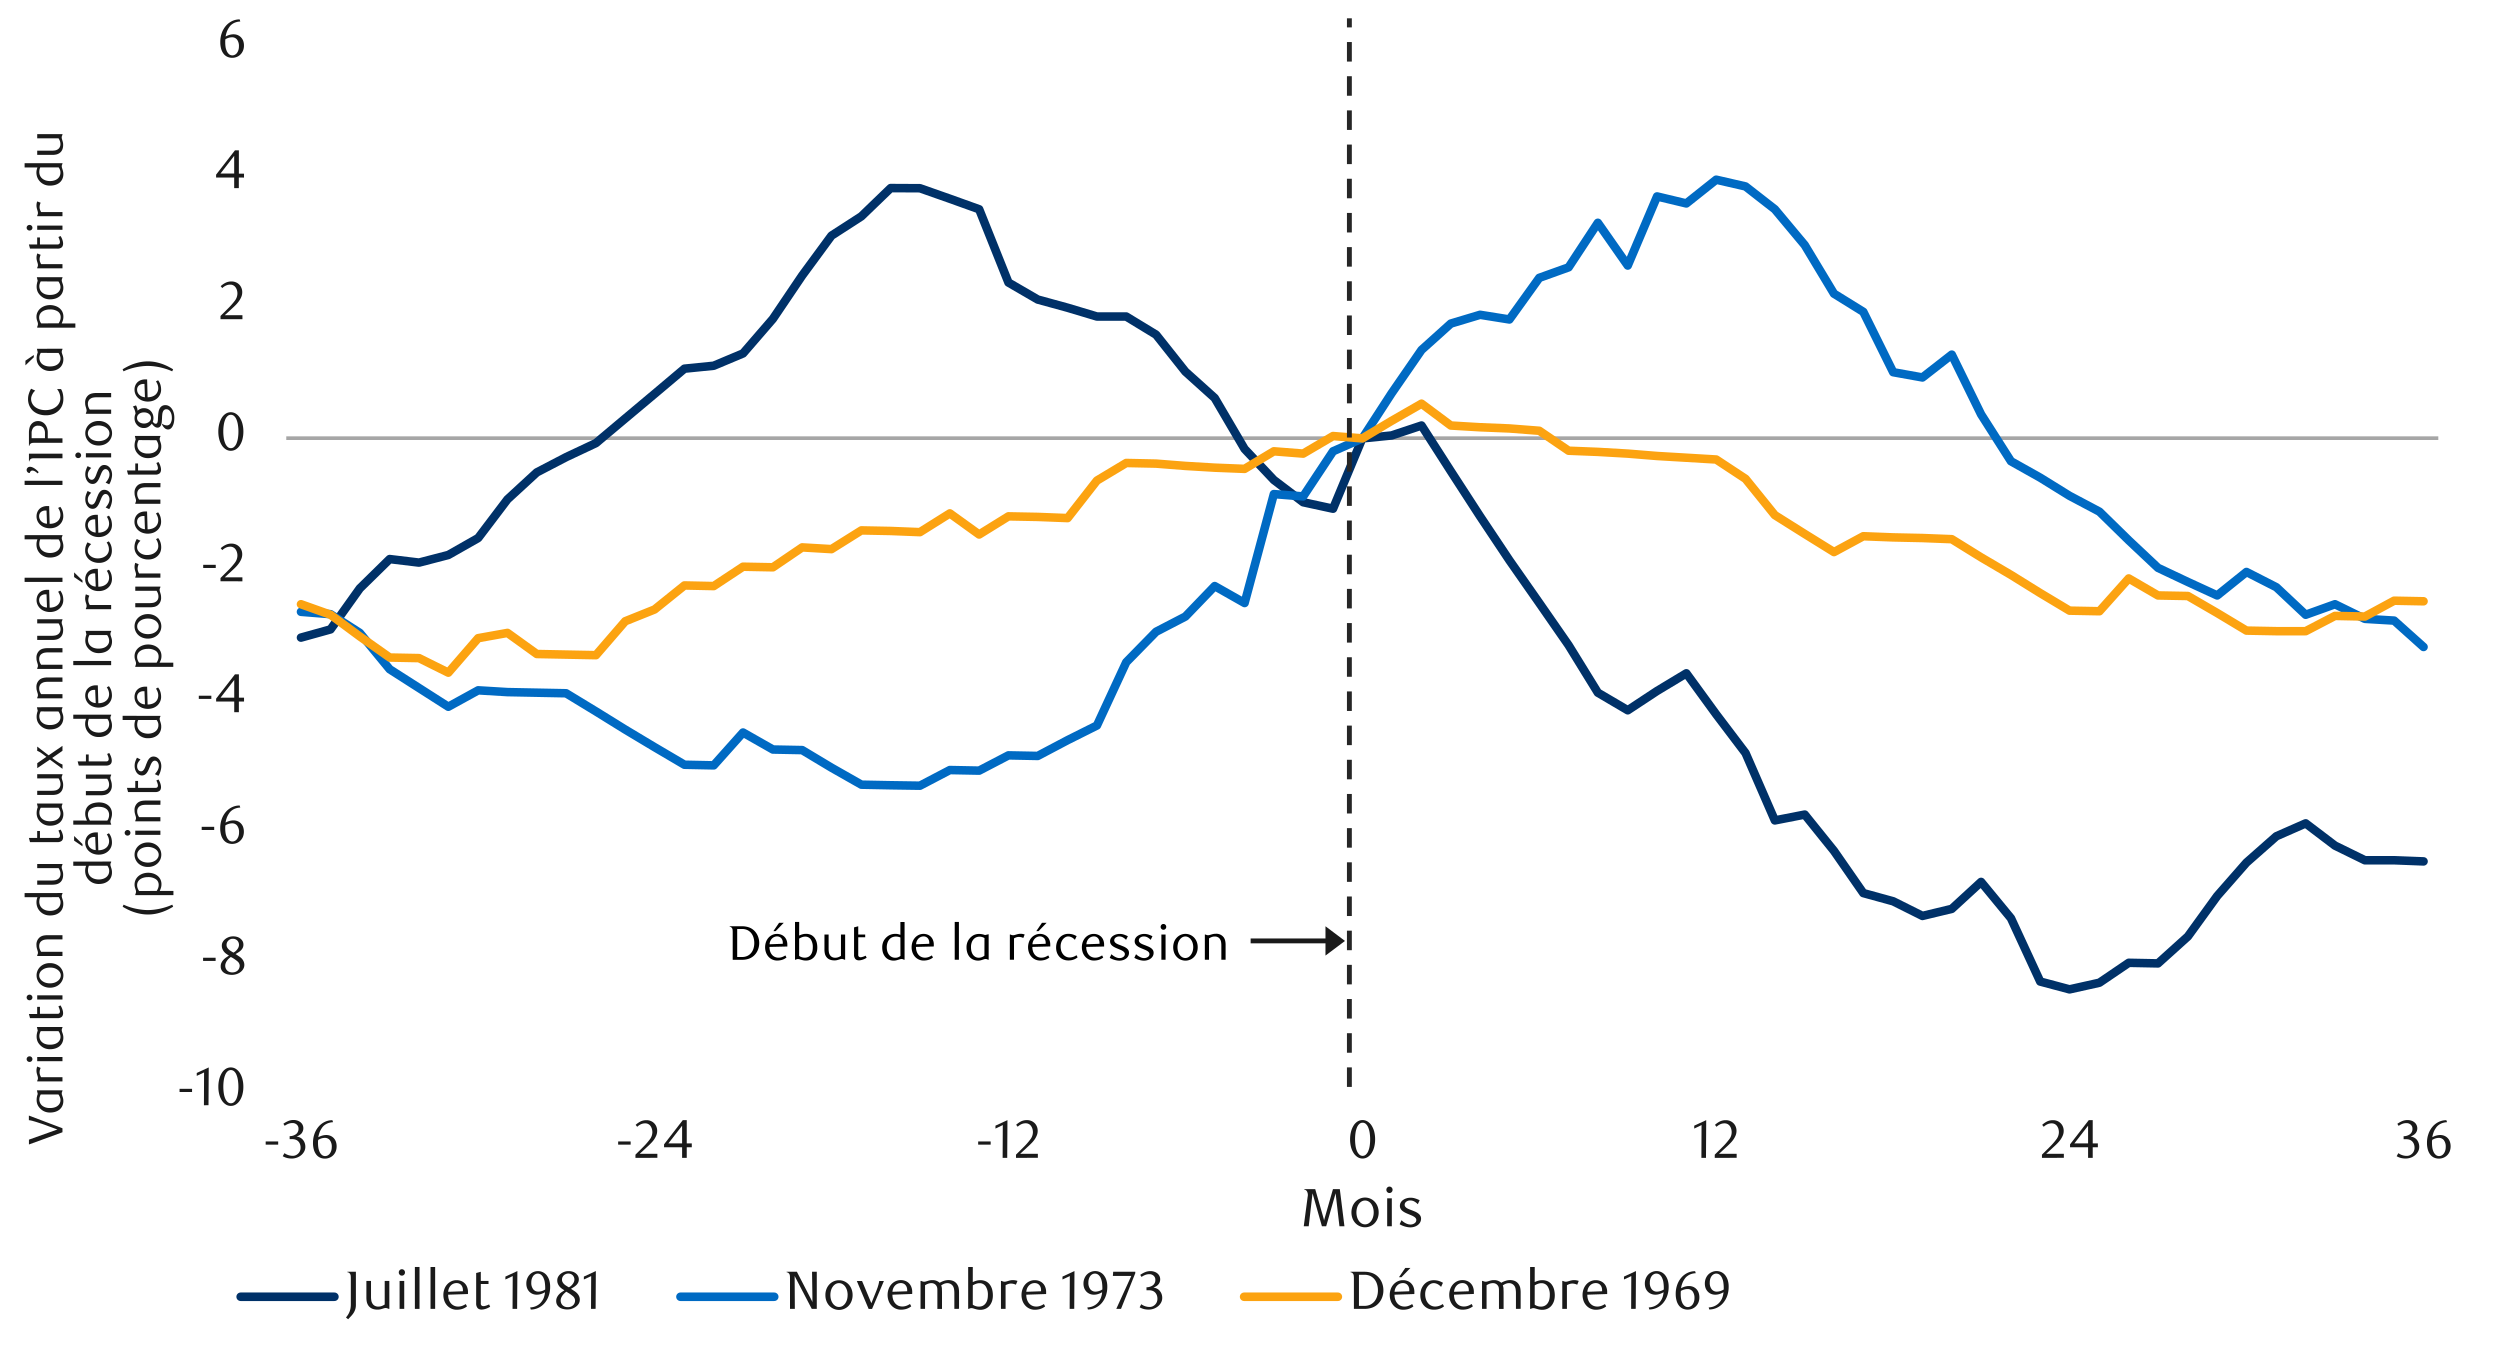 <svg id="Layer_1" data-name="Layer 1" xmlns="http://www.w3.org/2000/svg" width="1460" height="790" viewBox="0 0 1460 790"><defs><style>.cls-1,.cls-2,.cls-3,.cls-4,.cls-6{fill:none;}.cls-1{stroke:#a6a6a6;stroke-width:2.14px;}.cls-1,.cls-2,.cls-3,.cls-4{stroke-linejoin:round;}.cls-2{stroke:#003168;}.cls-2,.cls-3,.cls-4{stroke-linecap:round;stroke-width:4.99px;}.cls-3{stroke:#006ac3;}.cls-4{stroke:#fca311;}.cls-5{fill:#1a1a1a;}.cls-6{stroke:#262626;stroke-miterlimit:8;stroke-width:2.85px;stroke-dasharray:11.41 8.55;}</style></defs><line class="cls-1" x1="167.18" y1="255.89" x2="1423.97" y2="255.89"/><polyline class="cls-2" points="175.78 372.36 193.04 367.56 210.13 343.62 227.59 326.5 244.71 328.56 261.82 324.11 279.25 314.21 296.37 291.62 313.49 275.88 330.6 266.97 348.03 258.77 365.15 244.38 382.27 230.03 399.72 215.31 416.81 213.59 433.93 206.4 451.38 186.21 468.47 160.91 485.59 137.62 503.05 126.34 520.16 109.84 537.25 109.93 554.71 116.07 571.83 122.22 588.94 165 606.03 174.93 623.49 179.72 640.61 184.85 657.72 184.85 675.15 195.46 692.27 217.03 709.39 232.43 726.84 262.18 743.93 280.31 761.05 293.31 778.5 297.09 795.59 256.03 812.71 254.31 830.17 248.5 847.28 275.18 864.37 301.55 881.49 327.21 898.95 352.16 916.06 376.81 933.15 404.53 950.61 414.8 967.73 403.52 984.82 393.22 1002.27 417.19 1019.39 439.78 1036.51 479.12 1053.96 475.71 1071.05 496.92 1088.17 521.56 1105.62 526.36 1122.71 534.9 1139.83 530.78 1156.95 515.05 1174.4 536.25 1191.49 573.22 1208.61 577.79 1226.07 573.9 1243.18 562.28 1260.27 562.62 1277.73 546.88 1294.85 523.25 1311.93 503.77 1329.39 488.37 1346.51 480.84 1363.63 493.84 1381.08 502.39 1398.17 502.39 1415.35 503.06"/><polyline class="cls-3" points="175.78 357.3 193.04 358.68 210.13 369.62 227.59 390.86 244.71 401.8 261.82 412.74 279.25 403.15 296.37 404.19 313.49 404.53 330.6 404.87 348.03 415.47 365.15 426.08 382.27 436.34 399.72 446.61 416.81 446.97 433.93 427.8 451.38 437.72 468.47 438.06 485.59 448.33 503.05 458.25 520.16 458.59 537.25 458.85 554.71 449.71 571.83 450.05 588.94 441.13 606.03 441.47 623.49 432.25 640.61 423.68 657.72 386.74 675.15 368.94 692.27 360.06 709.39 342.27 726.84 352.16 743.93 288.55 761.05 289.9 778.5 263.56 795.59 256.03 812.71 229.66 830.17 204.37 847.28 188.97 864.37 183.84 881.49 186.57 898.95 162.26 916.06 156.12 933.15 130.12 950.61 155.07 967.73 114.72 984.82 118.81 1002.27 104.94 1019.39 108.88 1036.51 122.22 1053.96 143.12 1071.05 171.51 1088.17 182.12 1105.62 217.37 1122.71 220.44 1139.83 207.1 1156.95 241.99 1174.4 269.37 1191.49 278.96 1208.61 289.56 1226.07 298.81 1243.18 315.56 1260.27 331.63 1277.73 339.87 1294.85 347.74 1311.93 334.03 1329.39 342.94 1346.51 359.02 1363.63 352.87 1381.08 361.41 1398.17 362.43 1415.35 377.83"/><polyline class="cls-4" points="175.78 352.87 193.04 359.02 210.13 371.68 227.59 384 244.71 384.34 261.82 392.83 279.25 372.69 296.37 369.62 313.49 381.94 330.6 382.28 348.03 382.62 365.15 362.8 382.27 355.94 399.72 341.9 416.81 342.27 433.93 330.96 451.38 331.3 468.47 319.68 485.59 320.69 503.05 309.75 520.16 310.09 537.25 310.77 554.71 299.82 571.83 312.15 588.94 301.55 606.03 301.88 623.49 302.56 640.61 280.65 657.72 270.38 675.15 270.75 692.27 272.1 709.39 273.12 726.84 273.82 743.93 263.56 761.05 264.91 778.5 254.65 795.59 256.03 812.71 245.77 830.17 235.75 847.28 248.5 864.37 249.52 881.49 250.22 898.95 251.57 916.06 263.22 933.15 263.9 950.61 264.91 967.73 266.3 984.82 267.31 1002.27 268.35 1019.39 279.63 1036.51 300.84 1053.96 311.81 1071.05 322.41 1088.17 313.16 1105.62 313.84 1122.71 314.21 1139.83 314.88 1156.95 325.49 1174.4 335.75 1191.49 346.36 1208.61 356.62 1226.07 356.96 1243.18 337.81 1260.27 347.74 1277.73 348.07 1294.85 358 1311.93 368.27 1329.39 368.61 1346.51 368.61 1363.63 359.69 1381.08 360.06 1398.17 350.81 1415.35 351.15"/><path class="cls-5" d="M104.86,637.73v-1.86h7.3v1.86Z"/><path class="cls-5" d="M119.09,645.47l.09-19.16-4.28,2v-1.7l7-3.24-.13,22.06Z"/><path class="cls-5" d="M142.12,634.66a17.26,17.26,0,0,1-.55,4.51,11.81,11.81,0,0,1-1.54,3.54,7.54,7.54,0,0,1-2.32,2.32,5.48,5.48,0,0,1-2.94.82,5.29,5.29,0,0,1-2.89-.84,7.65,7.65,0,0,1-2.29-2.31,12.25,12.25,0,0,1-1.52-3.53,17.13,17.13,0,0,1-.55-4.48,17.6,17.6,0,0,1,.55-4.54,12.93,12.93,0,0,1,1.51-3.59,7.26,7.26,0,0,1,2.29-2.35,5.43,5.43,0,0,1,2.9-.83,5.49,5.49,0,0,1,2.94.83,7.66,7.66,0,0,1,2.32,2.35,12.06,12.06,0,0,1,1.54,3.58A17.39,17.39,0,0,1,142.12,634.66Zm-2.89.05a24.57,24.57,0,0,0-.29-3.87,13.56,13.56,0,0,0-.83-3.12,5.62,5.62,0,0,0-1.37-2.06,2.86,2.86,0,0,0-3.84,0,5.79,5.79,0,0,0-1.37,2.05,13.85,13.85,0,0,0-.83,3.08,26.68,26.68,0,0,0,0,7.71,12.69,12.69,0,0,0,.85,3.08,5.84,5.84,0,0,0,1.38,2,2.76,2.76,0,0,0,1.89.74,2.83,2.83,0,0,0,1.91-.74,5.59,5.59,0,0,0,1.38-2,13.29,13.29,0,0,0,.83-3.06A24,24,0,0,0,139.23,634.71Z"/><path class="cls-5" d="M118.6,561.18v-1.86h7.32v1.86Z"/><path class="cls-5" d="M133.7,558.06c-.44-.28-.91-.58-1.4-.92a7,7,0,0,1-1.35-1.2,6.49,6.49,0,0,1-1-1.59,5.16,5.16,0,0,1-.4-2.13,4.18,4.18,0,0,1,.55-2.11,6,6,0,0,1,1.47-1.71,7.59,7.59,0,0,1,2.1-1.15,7.38,7.38,0,0,1,2.48-.42,8.11,8.11,0,0,1,2.36.33,5.76,5.76,0,0,1,1.9,1,5,5,0,0,1,1.28,1.51,4.23,4.23,0,0,1,.47,2,4.17,4.17,0,0,1-.37,1.8,5,5,0,0,1-1,1.43,7.61,7.61,0,0,1-1.46,1.2c-.57.37-1.16.73-1.77,1.09l.63.38,1.63,1.09a8.14,8.14,0,0,1,1.47,1.26,6.1,6.1,0,0,1,1,1.59,4.87,4.87,0,0,1,.41,2,4.65,4.65,0,0,1-.57,2.23,6,6,0,0,1-1.54,1.84,7.54,7.54,0,0,1-2.31,1.26,8.45,8.45,0,0,1-2.88.48,10.57,10.57,0,0,1-2.5-.3,6.46,6.46,0,0,1-2.08-.92,4.55,4.55,0,0,1-1.42-1.54,4.46,4.46,0,0,1-.51-2.17,4.86,4.86,0,0,1,.5-2.27,7,7,0,0,1,1.24-1.73,9.51,9.51,0,0,1,1.56-1.31Zm1.11.82a11.82,11.82,0,0,0-1.23,1,8.19,8.19,0,0,0-1.05,1.25,6,6,0,0,0-.73,1.39,4.06,4.06,0,0,0,0,2.91,3.59,3.59,0,0,0,.79,1.26,3.67,3.67,0,0,0,1.29.87,4.81,4.81,0,0,0,1.82.32,4.94,4.94,0,0,0,1.83-.32,4,4,0,0,0,1.34-.87,3.52,3.52,0,0,0,.82-1.26A4.28,4.28,0,0,0,140,564a3.52,3.52,0,0,0-1.35-2.59c-.32-.27-.65-.54-1-.79s-.69-.49-1-.71l-1-.6Zm1.55-2.56a7.89,7.89,0,0,0,1.21-.83,6.69,6.69,0,0,0,1-1.09,5.36,5.36,0,0,0,.73-1.26,3.7,3.7,0,0,0,.27-1.39,3.63,3.63,0,0,0-.76-2.21,3.32,3.32,0,0,0-1.15-.93,3.54,3.54,0,0,0-1.62-.36,3.5,3.5,0,0,0-2.62,1,3.4,3.4,0,0,0-1.11,2.65,2.79,2.79,0,0,0,.32,1.34,5.12,5.12,0,0,0,.8,1.08,6.32,6.32,0,0,0,1.12.92c.42.27.84.54,1.26.79Z"/><path class="cls-5" d="M117.79,484.71v-1.85h7.3v1.85Z"/><path class="cls-5" d="M140.32,471.62a9.57,9.57,0,0,0-2.91.57,7.88,7.88,0,0,0-2.06,1.13,6.68,6.68,0,0,0-1.39,1.43c-.35.52-.66,1-.91,1.47a10.92,10.92,0,0,0-.82,2,12.09,12.09,0,0,0-.5,2.19,9.92,9.92,0,0,1,2.41-1,8.82,8.82,0,0,1,2.25-.3,6.25,6.25,0,0,1,2.32.44,5.5,5.5,0,0,1,1.94,1.29,6,6,0,0,1,1.31,2.08,8.49,8.49,0,0,1-.11,5.87A6.89,6.89,0,0,1,140.3,491a6.41,6.41,0,0,1-2.18,1.38,7.12,7.12,0,0,1-5.24-.06,5.78,5.78,0,0,1-2.22-1.67,8.42,8.42,0,0,1-1.5-2.88,14,14,0,0,1-.55-4.14,15.47,15.47,0,0,1,.88-5.28,13.26,13.26,0,0,1,2.41-4.19,10.91,10.91,0,0,1,3.59-2.75,10.15,10.15,0,0,1,4.45-1ZM131.63,482c0,.29-.07.59-.09.91s0,.63,0,.94a17.09,17.09,0,0,0,.19,2.62,8,8,0,0,0,.53,2,5.53,5.53,0,0,0,1.47,2.24,3,3,0,0,0,2,.72,3.14,3.14,0,0,0,1.45-.36,3.66,3.66,0,0,0,1.24-1.06,5.53,5.53,0,0,0,.86-1.66,6.83,6.83,0,0,0,.33-2.18,6.22,6.22,0,0,0-1.11-4,3.6,3.6,0,0,0-2.9-1.34,6.75,6.75,0,0,0-1.86.27A8.61,8.61,0,0,0,131.63,482Z"/><path class="cls-5" d="M116.1,408.16V406.3h7.32v1.86Z"/><path class="cls-5" d="M139.5,409.71v6.21h-2.71v-6.21H126.22V408l11-14.2h2.3v13.63h3v2.27Zm-2.71-12.62-8,10.35h8Z"/><path class="cls-5" d="M118.67,331.7v-1.85H126v1.85Z"/><path class="cls-5" d="M128.77,339.44v-1.88l4.15-4.13a39.32,39.32,0,0,0,4.17-4.7,7.11,7.11,0,0,0,1.56-4.2,7,7,0,0,0-.3-2.1,5.28,5.28,0,0,0-.83-1.66,3.66,3.66,0,0,0-3.05-1.5,6,6,0,0,0-2.55.55,7.85,7.85,0,0,0-2.11,1.47l-.91-1.14a12,12,0,0,1,3-2,7.75,7.75,0,0,1,3.33-.69,6.56,6.56,0,0,1,2.43.46,6,6,0,0,1,3.32,3.27,6.48,6.48,0,0,1,.48,2.53,7,7,0,0,1-.55,2.75,12.49,12.49,0,0,1-1.35,2.43,17.58,17.58,0,0,1-1.7,2.06q-.9.93-1.62,1.59l-5,4.62h10.32v2.32Z"/><path class="cls-5" d="M142.14,252.05a17.63,17.63,0,0,1-.55,4.51,12,12,0,0,1-1.55,3.56,7.54,7.54,0,0,1-2.32,2.32,5.54,5.54,0,0,1-2.95.82,5.27,5.27,0,0,1-2.89-.84,7.6,7.6,0,0,1-2.3-2.32,12.21,12.21,0,0,1-1.53-3.54,17.51,17.51,0,0,1-.55-4.48,18.13,18.13,0,0,1,.55-4.55,12.88,12.88,0,0,1,1.51-3.6,7.39,7.39,0,0,1,2.3-2.35,5.36,5.36,0,0,1,2.91-.84,5.47,5.47,0,0,1,2.95.84,7.66,7.66,0,0,1,2.32,2.35,12.13,12.13,0,0,1,1.55,3.59A17.91,17.91,0,0,1,142.14,252.05Zm-2.9,0a24.7,24.7,0,0,0-.29-3.88,14.33,14.33,0,0,0-.83-3.13,5.63,5.63,0,0,0-1.38-2.06,2.86,2.86,0,0,0-3.84,0,5.68,5.68,0,0,0-1.38,2.05,13.8,13.8,0,0,0-.83,3.09,25.9,25.9,0,0,0,0,7.73,13,13,0,0,0,.85,3.09,5.91,5.91,0,0,0,1.39,2.05,2.75,2.75,0,0,0,1.89.74,2.83,2.83,0,0,0,1.91-.74,5.65,5.65,0,0,0,1.39-2.05,14,14,0,0,0,.83-3.08A24,24,0,0,0,139.24,252.1Z"/><path class="cls-5" d="M128.77,186.4v-1.88l4.15-4.13a41.17,41.17,0,0,0,4.17-4.7,7.11,7.11,0,0,0,1.56-4.2,7,7,0,0,0-.3-2.1,5.5,5.5,0,0,0-.83-1.66,3.66,3.66,0,0,0-3.06-1.5,5.87,5.87,0,0,0-2.55.55,8.21,8.21,0,0,0-2.11,1.46l-.91-1.13a12.68,12.68,0,0,1,3-2.06,8,8,0,0,1,3.34-.68,6.47,6.47,0,0,1,2.42.46,5.89,5.89,0,0,1,2,1.29,6,6,0,0,1,1.33,2,6.31,6.31,0,0,1,.49,2.53,7,7,0,0,1-.55,2.75,13,13,0,0,1-1.35,2.43,18.45,18.45,0,0,1-1.7,2.06q-.9.93-1.62,1.59l-5,4.61h10.33v2.33Z"/><path class="cls-5" d="M139.47,103.66v6.21h-2.71v-6.21H126.2V102l11-14.19h2.3v13.63h3v2.27ZM136.76,91l-8,10.35h8Z"/><path class="cls-5" d="M140.32,12.56a9.52,9.52,0,0,0-2.91.56,7.89,7.89,0,0,0-2.06,1.14A6.46,6.46,0,0,0,134,15.69a14.73,14.73,0,0,0-.91,1.46,10.36,10.36,0,0,0-.82,2,11.82,11.82,0,0,0-.5,2.18,10,10,0,0,1,2.4-1,8.93,8.93,0,0,1,2.25-.3,6.27,6.27,0,0,1,2.33.44,5.78,5.78,0,0,1,1.94,1.29A6.2,6.2,0,0,1,142,23.79a7.86,7.86,0,0,1,.47,2.8,7.57,7.57,0,0,1-.59,3.07,6.64,6.64,0,0,1-3.72,3.64,7.08,7.08,0,0,1-2.52.47,6.88,6.88,0,0,1-2.72-.54,5.68,5.68,0,0,1-2.22-1.67,8.33,8.33,0,0,1-1.5-2.88,13.68,13.68,0,0,1-.55-4.13,15.29,15.29,0,0,1,.88-5.29,13.26,13.26,0,0,1,2.41-4.19,11,11,0,0,1,3.59-2.75,10.14,10.14,0,0,1,4.45-1Zm-8.69,10.35c0,.29-.07.6-.09.91s0,.63,0,.95a18.44,18.44,0,0,0,.18,2.61,8.26,8.26,0,0,0,.54,2,5.36,5.36,0,0,0,1.47,2.24,3,3,0,0,0,1.94.72A3.15,3.15,0,0,0,137.1,32,3.72,3.72,0,0,0,138.34,31a5.72,5.72,0,0,0,.86-1.67,6.77,6.77,0,0,0,.33-2.17,6.23,6.23,0,0,0-1.11-4.05,3.59,3.59,0,0,0-2.9-1.33,6.85,6.85,0,0,0-1.87.26A8.74,8.74,0,0,0,131.63,22.91Z"/><path class="cls-5" d="M155.16,668.47v-1.86h7.3v1.86Z"/><path class="cls-5" d="M173.16,663.78a5.37,5.37,0,0,1,2.11.58,5.08,5.08,0,0,1,1.62,1.29,6,6,0,0,1,1.05,1.84,6.63,6.63,0,0,1,.38,2.27,5.67,5.67,0,0,1-.66,2.69,7.35,7.35,0,0,1-1.76,2.17,8.41,8.41,0,0,1-2.55,1.45,9,9,0,0,1-3,.52,11.89,11.89,0,0,1-2.47-.27,10,10,0,0,1-2.76-1.09l1-1.79A8.41,8.41,0,0,0,171,675a4.37,4.37,0,0,0,1.7-.34,4.87,4.87,0,0,0,1.46-1,4.45,4.45,0,0,0,1-1.48,4.67,4.67,0,0,0,.38-1.94,5.7,5.7,0,0,0-.37-2.15,4.48,4.48,0,0,0-1-1.56,3.9,3.9,0,0,0-1.5-.94,5.35,5.35,0,0,0-1.84-.32h-1.67v-1.76a6.24,6.24,0,0,0,3.72-1.17,3.78,3.78,0,0,0,1.44-3.21,3,3,0,0,0-1-2.36,3.61,3.61,0,0,0-2.47-.91,6.74,6.74,0,0,0-2.33.39,10.55,10.55,0,0,0-2.26,1.22l-.76-1.2a14.12,14.12,0,0,1,2.86-1.6,7.87,7.87,0,0,1,3-.6,7.18,7.18,0,0,1,2.34.36,5.68,5.68,0,0,1,1.82,1,4.36,4.36,0,0,1,1.63,3.46,4.37,4.37,0,0,1-.32,1.7A4.48,4.48,0,0,1,176,662a5.3,5.3,0,0,1-1.26,1A9.89,9.89,0,0,1,173.16,663.78Z"/><path class="cls-5" d="M194.5,655.37a9.75,9.75,0,0,0-2.91.57,8.12,8.12,0,0,0-2.07,1.13,6.67,6.67,0,0,0-1.38,1.44,14.73,14.73,0,0,0-.91,1.46,10.09,10.09,0,0,0-.82,2,12.78,12.78,0,0,0-.51,2.18,10.09,10.09,0,0,1,2.41-1,8.93,8.93,0,0,1,2.25-.3,6.27,6.27,0,0,1,2.33.44,5.78,5.78,0,0,1,1.94,1.29,6,6,0,0,1,1.3,2.08,8.49,8.49,0,0,1-.11,5.87,6.86,6.86,0,0,1-1.54,2.25,6.45,6.45,0,0,1-2.19,1.38,6.79,6.79,0,0,1-2.51.48,6.93,6.93,0,0,1-2.73-.54,5.78,5.78,0,0,1-2.22-1.67,8.49,8.49,0,0,1-1.49-2.88,13.7,13.7,0,0,1-.55-4.14,15.28,15.28,0,0,1,.88-5.28,13.26,13.26,0,0,1,2.41-4.19,11,11,0,0,1,3.59-2.75,10.11,10.11,0,0,1,4.45-1Zm-8.69,10.36c0,.29-.07.6-.09.91s0,.63,0,.94a18.46,18.46,0,0,0,.19,2.62,8.26,8.26,0,0,0,.54,2,5.27,5.27,0,0,0,1.47,2.24,3,3,0,0,0,1.94.72,3.18,3.18,0,0,0,1.46-.36,3.72,3.72,0,0,0,1.24-1.05,6,6,0,0,0,.86-1.67,6.77,6.77,0,0,0,.33-2.17,6.23,6.23,0,0,0-1.11-4.05,3.61,3.61,0,0,0-2.9-1.34,6.87,6.87,0,0,0-1.87.27A8.56,8.56,0,0,0,185.81,665.73Z"/><path class="cls-5" d="M361,668.47v-1.86h7.3v1.86Z"/><path class="cls-5" d="M371.1,676.21v-1.89l4.15-4.12a40.35,40.35,0,0,0,4.17-4.71,7.07,7.07,0,0,0,1.56-4.2,7,7,0,0,0-.3-2.09,5.55,5.55,0,0,0-.83-1.67,3.69,3.69,0,0,0-3.06-1.49,5.87,5.87,0,0,0-2.55.55,7.75,7.75,0,0,0-2.11,1.46l-.91-1.13a12.39,12.39,0,0,1,3-2.06,8,8,0,0,1,3.34-.68,6.47,6.47,0,0,1,2.42.45,5.92,5.92,0,0,1,3.32,3.27,6.34,6.34,0,0,1,.49,2.53,7,7,0,0,1-.55,2.75,13.45,13.45,0,0,1-1.35,2.44,17.46,17.46,0,0,1-1.7,2q-.9.93-1.62,1.59l-5,4.62h10.33v2.33Z"/><path class="cls-5" d="M401.06,670v6.2h-2.71V670H387.81v-1.7l10.95-14.16h2.3v13.59H404V670Zm-2.71-12.59-8,10.32h8Z"/><path class="cls-5" d="M571.25,668.47v-1.86h7.3v1.86Z"/><path class="cls-5" d="M585.54,676.21l.09-19.17-4.28,2.05v-1.7l7-3.24-.13,22.06Z"/><path class="cls-5" d="M593.34,676.21v-1.89l4.15-4.12a38.57,38.57,0,0,0,4.17-4.71,7.07,7.07,0,0,0,1.56-4.2,7,7,0,0,0-.3-2.09,5.33,5.33,0,0,0-.83-1.67A3.69,3.69,0,0,0,599,656a5.81,5.81,0,0,0-2.55.55,7.6,7.6,0,0,0-2.11,1.46l-.91-1.13a12,12,0,0,1,3-2.06,7.89,7.89,0,0,1,3.33-.68,6.56,6.56,0,0,1,2.43.45,6.27,6.27,0,0,1,2,1.29,6.19,6.19,0,0,1,1.34,2,6.52,6.52,0,0,1,.48,2.53,7,7,0,0,1-.55,2.75,12.34,12.34,0,0,1-1.35,2.44,16.53,16.53,0,0,1-1.7,2q-.9.93-1.62,1.59l-5,4.62h10.32v2.33Z"/><path class="cls-5" d="M803.07,665.4a17.55,17.55,0,0,1-.55,4.5,12.13,12.13,0,0,1-1.54,3.55,7.57,7.57,0,0,1-2.33,2.32,5.53,5.53,0,0,1-2.93.82,5.27,5.27,0,0,1-2.89-.84,7.68,7.68,0,0,1-2.29-2.32A12,12,0,0,1,789,669.9a17.43,17.43,0,0,1-.55-4.47,18,18,0,0,1,.55-4.54,12.81,12.81,0,0,1,1.51-3.59,7.36,7.36,0,0,1,2.29-2.35,5.55,5.55,0,0,1,5.84,0A7.68,7.68,0,0,1,801,657.3a12.38,12.38,0,0,1,1.54,3.57A17.91,17.91,0,0,1,803.07,665.4Zm-2.9.05a24.84,24.84,0,0,0-.28-3.88,13.59,13.59,0,0,0-.84-3.11,5.5,5.5,0,0,0-1.37-2.06,2.85,2.85,0,0,0-3.83,0,5.49,5.49,0,0,0-1.37,2,13.27,13.27,0,0,0-.84,3.09,26.68,26.68,0,0,0,0,7.71,12.82,12.82,0,0,0,.85,3.08,5.91,5.91,0,0,0,1.39,2,2.73,2.73,0,0,0,1.89.74,2.81,2.81,0,0,0,1.9-.74,5.64,5.64,0,0,0,1.38-2,13.22,13.22,0,0,0,.84-3.07A23.8,23.8,0,0,0,800.17,665.45Z"/><path class="cls-5" d="M993.62,676.21l.09-19.17-4.28,2.05v-1.7l7-3.24-.13,22.06Z"/><path class="cls-5" d="M1001.42,676.21v-1.89l4.16-4.12a40.35,40.35,0,0,0,4.17-4.71,6.74,6.74,0,0,0,1.25-6.29,5.12,5.12,0,0,0-.83-1.67,3.81,3.81,0,0,0-1.3-1.1,3.85,3.85,0,0,0-1.75-.39,5.87,5.87,0,0,0-2.55.55,7.6,7.6,0,0,0-2.11,1.46l-.91-1.13a12.2,12.2,0,0,1,3-2.06,8,8,0,0,1,3.34-.68,6.51,6.51,0,0,1,2.42.45,6,6,0,0,1,3.32,3.27,6.52,6.52,0,0,1,.49,2.53,7.14,7.14,0,0,1-.55,2.75,12.91,12.91,0,0,1-1.36,2.44,16.53,16.53,0,0,1-1.7,2c-.59.62-1.14,1.15-1.62,1.59l-5,4.62h10.32v2.33Z"/><path class="cls-5" d="M1192.5,676.21v-1.89l4.16-4.12a40.35,40.35,0,0,0,4.17-4.71,7.07,7.07,0,0,0,1.56-4.2,7,7,0,0,0-.3-2.09,5.35,5.35,0,0,0-.84-1.67,3.72,3.72,0,0,0-1.3-1.1,3.85,3.85,0,0,0-1.75-.39,5.87,5.87,0,0,0-2.55.55,7.75,7.75,0,0,0-2.11,1.46l-.91-1.13a12.39,12.39,0,0,1,3-2.06,8,8,0,0,1,3.34-.68,6.47,6.47,0,0,1,2.42.45,6,6,0,0,1,3.32,3.27,6.34,6.34,0,0,1,.49,2.53,7,7,0,0,1-.55,2.75,12.91,12.91,0,0,1-1.36,2.44,17.4,17.4,0,0,1-1.69,2c-.6.62-1.14,1.15-1.63,1.59l-5,4.62h10.32v2.33Z"/><path class="cls-5" d="M1222.15,670v6.2h-2.71V670H1208.9v-1.7l10.95-14.16h2.3v13.59h3V670Zm-2.71-12.59-8,10.32h8Z"/><path class="cls-5" d="M1407.73,663.78a5.42,5.42,0,0,1,2.11.58,5.08,5.08,0,0,1,1.62,1.29,6,6,0,0,1,1,1.84,6.63,6.63,0,0,1,.38,2.27,5.67,5.67,0,0,1-.66,2.69,7.35,7.35,0,0,1-1.76,2.17,8.41,8.41,0,0,1-2.55,1.45,9,9,0,0,1-3,.52,11.89,11.89,0,0,1-2.47-.27,10,10,0,0,1-2.76-1.09l1-1.79a8.39,8.39,0,0,0,4.91,1.6,4.37,4.37,0,0,0,1.7-.34,4.87,4.87,0,0,0,1.46-1,4.45,4.45,0,0,0,1-1.48,4.83,4.83,0,0,0,.38-1.94,5.7,5.7,0,0,0-.37-2.15,4.62,4.62,0,0,0-1-1.56,3.9,3.9,0,0,0-1.5-.94,5.35,5.35,0,0,0-1.84-.32h-1.67v-1.76a6.19,6.19,0,0,0,3.71-1.17,3.76,3.76,0,0,0,1.45-3.21,3,3,0,0,0-1-2.36,3.62,3.62,0,0,0-2.47-.91,6.74,6.74,0,0,0-2.33.39,10.85,10.85,0,0,0-2.27,1.22l-.75-1.2a14.12,14.12,0,0,1,2.86-1.6,7.82,7.82,0,0,1,3-.6,7.24,7.24,0,0,1,2.35.36,5.68,5.68,0,0,1,1.82,1,4.59,4.59,0,0,1,1.31,5.16,4.48,4.48,0,0,1-.85,1.35,5.51,5.51,0,0,1-1.26,1A10.32,10.32,0,0,1,1407.73,663.78Z"/><path class="cls-5" d="M1429.06,655.37a9.88,9.88,0,0,0-2.91.57,8.22,8.22,0,0,0-2.06,1.13,6.44,6.44,0,0,0-1.38,1.44,17.11,17.11,0,0,0-.92,1.46,10.78,10.78,0,0,0-.81,2,11.89,11.89,0,0,0-.51,2.18,9.92,9.92,0,0,1,2.41-1,8.93,8.93,0,0,1,2.25-.3,6.31,6.31,0,0,1,2.33.44,5.74,5.74,0,0,1,1.93,1.29,5.9,5.9,0,0,1,1.31,2.08,8.49,8.49,0,0,1-.11,5.87,6.86,6.86,0,0,1-1.54,2.25,6.45,6.45,0,0,1-2.19,1.38,7,7,0,0,1-5.24-.06,5.78,5.78,0,0,1-2.22-1.67,8.15,8.15,0,0,1-1.49-2.88,13.7,13.7,0,0,1-.55-4.14,15.28,15.28,0,0,1,.88-5.28,13.26,13.26,0,0,1,2.41-4.19,11,11,0,0,1,3.58-2.75,10.18,10.18,0,0,1,4.46-1Zm-8.68,10.36c0,.29-.08.6-.1.91s0,.63,0,.94a18.46,18.46,0,0,0,.19,2.62,8.3,8.3,0,0,0,.53,2,5.37,5.37,0,0,0,1.48,2.24,3,3,0,0,0,1.94.72,3.18,3.18,0,0,0,1.46-.36,3.72,3.72,0,0,0,1.24-1.05,6,6,0,0,0,.86-1.67,6.77,6.77,0,0,0,.33-2.17,6.23,6.23,0,0,0-1.11-4.05,3.61,3.61,0,0,0-2.9-1.34,6.87,6.87,0,0,0-1.87.27A8.56,8.56,0,0,0,1420.38,665.73Z"/><path class="cls-5" d="M36.48,78.35v.37a7.38,7.38,0,0,0-.35.84,2.11,2.11,0,0,0-.1.66,3.17,3.17,0,0,0,.13.93c.09.29.19.61.29.95s.21.71.3,1.11a6.38,6.38,0,0,1,.13,1.39q0,3.36-2.19,4.83a5.23,5.23,0,0,1-1.93.81,11.34,11.34,0,0,1-2.36.22H21.73V88H30a13,13,0,0,0,2.11-.15,4.15,4.15,0,0,0,1.52-.56A3.15,3.15,0,0,0,34.86,86a3.63,3.63,0,0,0,.43-1.75,5.52,5.52,0,0,0-.31-1.9,8.6,8.6,0,0,0-.8-1.57H21.73V78.35Z"/><path class="cls-5" d="M36.48,95.32v.4a2.8,2.8,0,0,0-.32.69,2.08,2.08,0,0,0-.1.64,3,3,0,0,0,.14.93c.09.31.2.64.31,1a9.86,9.86,0,0,1,.31,1.17A6.37,6.37,0,0,1,37,101.6a6.72,6.72,0,0,1-.72,3.2,6,6,0,0,1-1.9,2.17A7.38,7.38,0,0,1,32,108.05a10.1,10.1,0,0,1-2.73.34,7.7,7.7,0,0,1-6.52-3.09,6.89,6.89,0,0,1-1.12-2.15,8.13,8.13,0,0,1-.37-2.37A7.61,7.61,0,0,1,21.49,99c.13-.48.25-.88.36-1.21H14.37V95.32Zm-13,2.44a7.33,7.33,0,0,0-.54,2.65,5.36,5.36,0,0,0,.38,2,4.65,4.65,0,0,0,1.18,1.71,6,6,0,0,0,2,1.18,8.31,8.31,0,0,0,2.84.44,8,8,0,0,0,2.16-.3,5.92,5.92,0,0,0,1.93-.91A4.71,4.71,0,0,0,34.76,103a4.63,4.63,0,0,0,.53-2.26,4.15,4.15,0,0,0-.37-1.81,6.76,6.76,0,0,0-.68-1.18Z"/><path class="cls-5" d="M23.75,118.4a6.07,6.07,0,0,0-.63,2.53,4.49,4.49,0,0,0,.22,1.42,7.44,7.44,0,0,0,.66,1.48H36.48v2.44H21.73v-.37a4.32,4.32,0,0,0,.33-.81,3,3,0,0,0,.1-.72,3.42,3.42,0,0,0-.14-.91c-.08-.32-.18-.66-.29-1a10.51,10.51,0,0,1-.29-1.14A6.15,6.15,0,0,1,21.3,120a7.34,7.34,0,0,1,.09-1.12,8,8,0,0,1,.34-1.26Z"/><path class="cls-5" d="M17.27,131.36a1.68,1.68,0,0,1,1.18.47,1.55,1.55,0,0,1,.49,1.18,1.51,1.51,0,0,1-.49,1.15,1.64,1.64,0,0,1-1.18.47,1.66,1.66,0,0,1-1.21-.47,1.51,1.51,0,0,1-.5-1.15,1.56,1.56,0,0,1,.5-1.18A1.7,1.7,0,0,1,17.27,131.36Zm19.21.4v2.45H21.73v-2.45Z"/><path class="cls-5" d="M35.9,138.77a9,9,0,0,1,.49,1.15,10,10,0,0,1,.34,1.22,6.28,6.28,0,0,1,.12,1.17,3.46,3.46,0,0,1-.2,1.17,2.35,2.35,0,0,1-.65,1,3.73,3.73,0,0,1-2.47.72h-16l-.65-2.45h4.83v-4.06h1.62v4.06h10.2a1.42,1.42,0,0,0,1.15-.38,1.54,1.54,0,0,0,.33-1,3,3,0,0,0-.1-.75,5.91,5.91,0,0,0-.24-.82,8.11,8.11,0,0,0-.3-.79c-.1-.24-.19-.44-.27-.59l1.22-.57C35.53,138.06,35.71,138.4,35.9,138.77Z"/><path class="cls-5" d="M23.75,148.82a6.07,6.07,0,0,0-.63,2.53,4.53,4.53,0,0,0,.22,1.42,7.7,7.7,0,0,0,.66,1.48H36.48v2.44H21.73v-.37a4.32,4.32,0,0,0,.33-.81,3.12,3.12,0,0,0,.1-.72,3.42,3.42,0,0,0-.14-.91c-.08-.32-.18-.66-.29-1a10.51,10.51,0,0,1-.29-1.14,6.46,6.46,0,0,1,0-2.47,7.24,7.24,0,0,1,.33-1.27Z"/><path class="cls-5" d="M36.48,161.89v.4a2.84,2.84,0,0,0-.42,1.39,2.74,2.74,0,0,0,.14.88c.09.31.2.63.32,1a8.22,8.22,0,0,1,.33,1.12A5.86,5.86,0,0,1,37,168a7,7,0,0,1-.62,3,5.91,5.91,0,0,1-1.71,2.16,7.5,7.5,0,0,1-2.44,1.24,9.82,9.82,0,0,1-2.9.41,8,8,0,0,1-3.88-.86,8.41,8.41,0,0,1-2.63-2.24,6.32,6.32,0,0,1-1.08-2,7.36,7.36,0,0,1-.34-2.23,9.08,9.08,0,0,1,.21-2A9.73,9.73,0,0,1,22,164l-.48-2.11ZM23.8,164.34a6.51,6.51,0,0,0-.56,1.28,5,5,0,0,0,.11,3.49,4.36,4.36,0,0,0,1.14,1.61,5.83,5.83,0,0,0,1.91,1.11,8.24,8.24,0,0,0,2.72.41q3.69,0,5.31-2.05a3.88,3.88,0,0,0,.89-2.59,4.64,4.64,0,0,0-.13-1,6.75,6.75,0,0,0-.31-.93,7.59,7.59,0,0,0-.39-.76,3.07,3.07,0,0,0-.37-.52Z"/><path class="cls-5" d="M21.73,190.88a5.77,5.77,0,0,0,.33-.92,3.61,3.61,0,0,0,.1-.75,2.84,2.84,0,0,0-.14-.88c-.08-.29-.18-.59-.29-.9a7.87,7.87,0,0,1-.29-1.05A6.18,6.18,0,0,1,21.3,185a6,6,0,0,1,.69-2.86A6.59,6.59,0,0,1,23.75,180a8.07,8.07,0,0,1,2.57-1.38,9.57,9.57,0,0,1,5.8,0,7.57,7.57,0,0,1,2.5,1.27A6.38,6.38,0,0,1,36.37,182a6.5,6.5,0,0,1,.65,3,7.12,7.12,0,0,1-.27,2,12.93,12.93,0,0,1-.74,1.91h8v2.44H21.73Zm12.54-2.07a9.05,9.05,0,0,0,.79-1.56,5.18,5.18,0,0,0,.37-2,3.89,3.89,0,0,0-1.63-3.33,7.89,7.89,0,0,0-4.72-1.2,8.75,8.75,0,0,0-2.37.31,6.37,6.37,0,0,0-2,.91,4.34,4.34,0,0,0-1.35,1.48,4.18,4.18,0,0,0-.49,2.06,4.68,4.68,0,0,0,.12,1.07,7.56,7.56,0,0,0,.31,1,6.29,6.29,0,0,0,.39.78,2.94,2.94,0,0,0,.37.54Z"/><path class="cls-5" d="M19.74,208.65l-4.89,4.72v-2.73l4.89-3.32Zm16.74-5v.4a2.62,2.62,0,0,0-.28,2.27c.09.3.2.63.32,1a7.82,7.82,0,0,1,.33,1.12,5.86,5.86,0,0,1,.14,1.38,6.83,6.83,0,0,1-.62,3A6.08,6.08,0,0,1,34.66,215a7.7,7.7,0,0,1-2.44,1.24,10.16,10.16,0,0,1-2.9.41,7.92,7.92,0,0,1-3.88-.87,8.25,8.25,0,0,1-2.63-2.23,6.32,6.32,0,0,1-1.08-2,7.36,7.36,0,0,1-.34-2.23,9.24,9.24,0,0,1,.21-2,10.43,10.43,0,0,1,.44-1.52l-.48-2.1ZM23.8,206.09a7.08,7.08,0,0,0-.56,1.28A5.09,5.09,0,0,0,23,209a4.88,4.88,0,0,0,.37,1.88,4.48,4.48,0,0,0,1.14,1.61,5.59,5.59,0,0,0,1.92,1.1,7.87,7.87,0,0,0,2.71.42c2.46,0,4.24-.69,5.32-2.05a3.92,3.92,0,0,0,.88-2.59,4.57,4.57,0,0,0-.13-1.05,7.4,7.4,0,0,0-.31-.94,6.51,6.51,0,0,0-.39-.75,3.69,3.69,0,0,0-.37-.53Z"/><path class="cls-5" d="M20.59,228.12a7.19,7.19,0,0,0-.84.83A6.48,6.48,0,0,0,19,230.1a7.58,7.58,0,0,0-.6,1.36,4.67,4.67,0,0,0-.24,1.47,5.77,5.77,0,0,0,.6,2.6,6.19,6.19,0,0,0,1.7,2.1A8.27,8.27,0,0,0,23.09,239a11.19,11.19,0,0,0,3.47.51,10.84,10.84,0,0,0,3.63-.57,8.72,8.72,0,0,0,2.74-1.52,6.5,6.5,0,0,0,1.73-2.2,6,6,0,0,0,.6-2.62,8.52,8.52,0,0,0-.48-2.75,8.8,8.8,0,0,0-1.48-2.65h2.33a8.38,8.38,0,0,1,1,2.47A13.25,13.25,0,0,1,37,233a10,10,0,0,1-.68,3.73,8.43,8.43,0,0,1-2,3,9.4,9.4,0,0,1-3.22,2.05,11.66,11.66,0,0,1-4.33.75,12.49,12.49,0,0,1-4.12-.66A9.68,9.68,0,0,1,19.35,240a9.12,9.12,0,0,1-2.17-3,9.64,9.64,0,0,1-.8-4,9.86,9.86,0,0,1,.5-3.1A13.9,13.9,0,0,1,18.15,227Z"/><path class="cls-5" d="M36.48,258.59H20.82c-.64,0-1.22,0-1.72.06a2.17,2.17,0,0,0-1.24.46,1.63,1.63,0,0,0-.48.55,1.83,1.83,0,0,0-.23.73H16.9v-7.74a11.12,11.12,0,0,1,.3-2.64,5.7,5.7,0,0,1,.95-2.1,5,5,0,0,1,4.23-2,4.77,4.77,0,0,1,2.16.5,5.31,5.31,0,0,1,1.75,1.39,6.55,6.55,0,0,1,1.18,2.15,8.31,8.31,0,0,1,.43,2.75v3.27h8.58Zm-14.1-10a3.61,3.61,0,0,0-2.91,1.16,5,5,0,0,0-1,3.27v2.87h7.79v-2.87a5,5,0,0,0-1-3.27A3.63,3.63,0,0,0,22.38,248.62Z"/><path class="cls-5" d="M36.48,264.93v2.68H20.82c-.65,0-1.22,0-1.72.05a2.17,2.17,0,0,0-1.24.46,2,2,0,0,0-.71,1.31H16.9v-4.5Z"/><path class="cls-5" d="M21.9,276.48a5.54,5.54,0,0,0-1.49-1.21,3.08,3.08,0,0,0-1.5-.47,1.37,1.37,0,0,0-.95.37,1.84,1.84,0,0,0-.55,1l-.2.09a1.77,1.77,0,0,1-1.21-.61,1.79,1.79,0,0,1,.07-2.43,1.84,1.84,0,0,1,1.48-.6,3.46,3.46,0,0,1,1.34.28,8.13,8.13,0,0,1,1.35.73,12.06,12.06,0,0,1,1.28,1,14.27,14.27,0,0,1,1.09,1.13Z"/><path class="cls-5" d="M36.48,280.77v2.44H14.37v-2.44Z"/><path class="cls-5" d="M29,305.92a8.31,8.31,0,0,0,2.63-.39,6.14,6.14,0,0,0,2-1.11,4.81,4.81,0,0,0,1.23-1.68,5,5,0,0,0,.43-2.1,6.19,6.19,0,0,0-.34-2,9.07,9.07,0,0,0-1-2l1.25-.65a8.08,8.08,0,0,1,1.39,2.72,10,10,0,0,1,.37,2.73,6.62,6.62,0,0,1-.6,2.83,6.84,6.84,0,0,1-1.63,2.23A7.39,7.39,0,0,1,32.25,308a9.44,9.44,0,0,1-6.18,0,7.53,7.53,0,0,1-2.49-1.47,6.78,6.78,0,0,1-1.65-2.21,6.53,6.53,0,0,1-.6-2.79,6.61,6.61,0,0,1,.4-2.27,5.65,5.65,0,0,1,1.2-1.92,5.55,5.55,0,0,1,2-1.32,7.07,7.07,0,0,1,2.75-.49l.51,0,.51,0Zm-1.83-7.78-.33,0h-.3a4.31,4.31,0,0,0-1.57.27,3.41,3.41,0,0,0-1.17.72,3.2,3.2,0,0,0-.71,1,3.35,3.35,0,0,0-.24,1.25,4.16,4.16,0,0,0,1.24,3.05,5.15,5.15,0,0,0,3.36,1.42Z"/><path class="cls-5" d="M36.48,312.52v.4a2.8,2.8,0,0,0-.32.69,2.13,2.13,0,0,0-.1.64,3,3,0,0,0,.14.93c.09.31.2.64.31,1s.22.74.31,1.17A6.37,6.37,0,0,1,37,318.8a6.72,6.72,0,0,1-.72,3.2,6,6,0,0,1-1.9,2.17A7.48,7.48,0,0,1,32,325.25a10.09,10.09,0,0,1-2.73.35,7.77,7.77,0,0,1-6.53-3.1,7.08,7.08,0,0,1-1.11-2.15A8.13,8.13,0,0,1,21.3,318a7.67,7.67,0,0,1,.19-1.81c.13-.48.25-.88.36-1.21H14.37v-2.44Zm-13,2.44a7.33,7.33,0,0,0-.54,2.65,5.36,5.36,0,0,0,.38,2,4.54,4.54,0,0,0,1.18,1.71,5.81,5.81,0,0,0,2,1.18,8.27,8.27,0,0,0,2.84.44,8,8,0,0,0,2.16-.3,5.92,5.92,0,0,0,1.93-.91A4.5,4.5,0,0,0,35.29,318a4.18,4.18,0,0,0-.37-1.81,6.76,6.76,0,0,0-.68-1.18Z"/><path class="cls-5" d="M36.48,337.39v2.45H14.37v-2.45Z"/><path class="cls-5" d="M29,354.87a8,8,0,0,0,2.63-.4,5.79,5.79,0,0,0,2-1.11,4.68,4.68,0,0,0,1.23-1.67,5.11,5.11,0,0,0,.43-2.11,6.14,6.14,0,0,0-.34-2,9.07,9.07,0,0,0-1-2l1.25-.66a8.21,8.21,0,0,1,1.39,2.73,10,10,0,0,1,.37,2.73,6.65,6.65,0,0,1-.6,2.83,7,7,0,0,1-1.63,2.23,7.37,7.37,0,0,1-2.46,1.46,9.27,9.27,0,0,1-6.18,0,7.51,7.51,0,0,1-2.49-1.46,6.82,6.82,0,0,1-1.65-2.22,6.46,6.46,0,0,1-.6-2.78,6.67,6.67,0,0,1,.4-2.28,5.52,5.52,0,0,1,3.18-3.24,7.26,7.26,0,0,1,2.75-.48h.51l.51.05Zm-1.83-7.79-.33,0h-.3a4.31,4.31,0,0,0-1.57.27,3.43,3.43,0,0,0-1.17.73,3,3,0,0,0-.71,1.05,3.35,3.35,0,0,0-.24,1.25,4.13,4.13,0,0,0,1.24,3,5.05,5.05,0,0,0,3.36,1.42Z"/><path class="cls-5" d="M36.48,361.64V362a8.21,8.21,0,0,0-.35.83,2.22,2.22,0,0,0-.1.67,3.22,3.22,0,0,0,.13.93c.09.29.19.61.29.95s.21.71.3,1.11a7.07,7.07,0,0,1,.13,1.39q0,3.36-2.19,4.83a5.23,5.23,0,0,1-1.93.81,12.07,12.07,0,0,1-2.36.22H21.73V371.3H30a11.89,11.89,0,0,0,2.12-.16,4,4,0,0,0,1.52-.55,3.15,3.15,0,0,0,1.27-1.29,3.66,3.66,0,0,0,.43-1.75,5.58,5.58,0,0,0-.31-1.91,8.51,8.51,0,0,0-.8-1.56H21.73v-2.44Z"/><path class="cls-5" d="M36.48,381H28.24a12.91,12.91,0,0,0-2.12.16,4.14,4.14,0,0,0-1.52.55A3.12,3.12,0,0,0,23.32,383a3.73,3.73,0,0,0-.43,1.74,5.38,5.38,0,0,0,.32,1.91,8,8,0,0,0,.79,1.57H36.48v2.45H21.73v-.37a8.76,8.76,0,0,0,.33-.84,2.52,2.52,0,0,0,.09-.67,3.23,3.23,0,0,0-.13-.91c-.09-.3-.18-.62-.29-1s-.21-.72-.3-1.11a7.17,7.17,0,0,1-.13-1.4,5.39,5.39,0,0,1,2.2-4.83,5.66,5.66,0,0,1,1.93-.79,10.7,10.7,0,0,1,2.37-.23h8.68Z"/><path class="cls-5" d="M36.48,398.16H28.24a12.91,12.91,0,0,0-2.12.16,4.14,4.14,0,0,0-1.52.55,3.12,3.12,0,0,0-1.28,1.29,3.73,3.73,0,0,0-.43,1.74,5.38,5.38,0,0,0,.32,1.91,8,8,0,0,0,.79,1.57H36.48v2.45H21.73v-.37a8.76,8.76,0,0,0,.33-.84,2.52,2.52,0,0,0,.09-.67A3.23,3.23,0,0,0,22,405c-.09-.3-.18-.62-.29-1s-.21-.71-.3-1.11a7.1,7.1,0,0,1-.13-1.4,5.39,5.39,0,0,1,2.2-4.83,5.66,5.66,0,0,1,1.93-.79,10.7,10.7,0,0,1,2.37-.23h8.68Z"/><path class="cls-5" d="M36.48,413v.4a2.81,2.81,0,0,0-.42,1.39,2.74,2.74,0,0,0,.14.88c.09.31.2.63.32,1a7.82,7.82,0,0,1,.33,1.12,5.86,5.86,0,0,1,.14,1.38,7,7,0,0,1-.62,3,6,6,0,0,1-1.71,2.16,7.5,7.5,0,0,1-2.44,1.24,10.16,10.16,0,0,1-2.9.41,7.92,7.92,0,0,1-3.88-.87,8.25,8.25,0,0,1-2.63-2.23,6.32,6.32,0,0,1-1.08-2,7.36,7.36,0,0,1-.34-2.23,9.24,9.24,0,0,1,.21-2,10.43,10.43,0,0,1,.44-1.52l-.48-2.1ZM23.8,415.47a7.08,7.08,0,0,0-.56,1.28,5.06,5.06,0,0,0,.11,3.5,4.36,4.36,0,0,0,1.14,1.61A5.64,5.64,0,0,0,26.4,423a8,8,0,0,0,2.72.42c2.46,0,4.23-.69,5.31-2.05a3.88,3.88,0,0,0,.89-2.59,4.57,4.57,0,0,0-.13-1.05,7.4,7.4,0,0,0-.31-.94q-.2-.42-.39-.75a3.69,3.69,0,0,0-.37-.53Z"/><path class="cls-5" d="M28.41,441.11l8.07-5.54v2.9l-6,4.18A36,36,0,0,0,34,445.19a13,13,0,0,0,2.5,1.29V449l-7.36-5.4-7.39,5v-2.9L27.07,442c-1.25-1-2.29-1.74-3.12-2.32a9.35,9.35,0,0,0-2.22-1.18V436Z"/><path class="cls-5" d="M36.48,452.15v.37a8.21,8.21,0,0,0-.35.83,2.18,2.18,0,0,0-.1.67,3.22,3.22,0,0,0,.13.93c.09.29.19.61.29.95s.21.71.3,1.11a6.38,6.38,0,0,1,.13,1.39q0,3.36-2.19,4.83a5.23,5.23,0,0,1-1.93.81,12.07,12.07,0,0,1-2.36.22H21.73v-2.45H30a11.85,11.85,0,0,0,2.11-.16,4,4,0,0,0,1.52-.55,3.15,3.15,0,0,0,1.27-1.29,3.66,3.66,0,0,0,.43-1.75,5.58,5.58,0,0,0-.31-1.91,8.51,8.51,0,0,0-.8-1.56H21.73v-2.44Z"/><path class="cls-5" d="M36.48,469.26v.4a2.62,2.62,0,0,0-.28,2.27c.09.3.2.63.32,1a7.82,7.82,0,0,1,.33,1.12A5.86,5.86,0,0,1,37,475.4a6.83,6.83,0,0,1-.62,3,6.08,6.08,0,0,1-1.71,2.16,7.7,7.7,0,0,1-2.44,1.24,10.16,10.16,0,0,1-2.9.41,7.92,7.92,0,0,1-3.88-.87,8.25,8.25,0,0,1-2.63-2.23,6.32,6.32,0,0,1-1.08-2,7.36,7.36,0,0,1-.34-2.23,9.24,9.24,0,0,1,.21-2,10.43,10.43,0,0,1,.44-1.52l-.48-2.1ZM23.8,471.7a6.78,6.78,0,0,0-.56,1.28A5.09,5.09,0,0,0,23,474.6a4.88,4.88,0,0,0,.37,1.88,4.45,4.45,0,0,0,1.14,1.6,5.45,5.45,0,0,0,1.92,1.11,7.87,7.87,0,0,0,2.71.42c2.46,0,4.24-.69,5.32-2.05a3.92,3.92,0,0,0,.88-2.59,4.57,4.57,0,0,0-.13-1.05,7.4,7.4,0,0,0-.31-.94,6.51,6.51,0,0,0-.39-.75,3.69,3.69,0,0,0-.37-.53Z"/><path class="cls-5" d="M35.9,485.42a9,9,0,0,1,.49,1.15,10,10,0,0,1,.34,1.22,6.28,6.28,0,0,1,.12,1.17,3.46,3.46,0,0,1-.2,1.17,2.28,2.28,0,0,1-.65.95,3.73,3.73,0,0,1-2.47.72h-16l-.65-2.45h4.83v-4.06h1.62v4.06h10.2A1.42,1.42,0,0,0,34.7,489a1.54,1.54,0,0,0,.33-1,3.1,3.1,0,0,0-.1-.75,6.35,6.35,0,0,0-.24-.82,8.11,8.11,0,0,0-.3-.79c-.1-.24-.19-.44-.27-.59l1.22-.57C35.53,484.71,35.71,485.05,35.9,485.42Z"/><path class="cls-5" d="M36.48,504.56v.37a7.38,7.38,0,0,0-.35.84,2.11,2.11,0,0,0-.1.66,3.17,3.17,0,0,0,.13.93c.09.29.19.61.29.95s.21.71.3,1.11a6.38,6.38,0,0,1,.13,1.39q0,3.36-2.19,4.83a5.42,5.42,0,0,1-1.93.82,12.11,12.11,0,0,1-2.36.21H21.73v-2.45H30a13,13,0,0,0,2.11-.15,4.15,4.15,0,0,0,1.52-.56,3.15,3.15,0,0,0,1.27-1.29,3.63,3.63,0,0,0,.43-1.75,5.52,5.52,0,0,0-.31-1.9,8.6,8.6,0,0,0-.8-1.57H21.73v-2.44Z"/><path class="cls-5" d="M36.48,521.53v.4a3.29,3.29,0,0,0-.33.69,2.47,2.47,0,0,0-.09.64,3,3,0,0,0,.14.93c.09.31.2.64.31,1s.22.74.31,1.17a6.4,6.4,0,0,1,.14,1.46,6.72,6.72,0,0,1-.71,3.2,5.91,5.91,0,0,1-1.91,2.17,7.43,7.43,0,0,1-2.3,1.08,10.11,10.11,0,0,1-2.74.35,7.77,7.77,0,0,1-6.52-3.1,7.08,7.08,0,0,1-1.11-2.15A8.08,8.08,0,0,1,21.3,527a7.67,7.67,0,0,1,.19-1.81c.13-.48.25-.88.36-1.21H14.37v-2.44Zm-13,2.44a7.33,7.33,0,0,0-.54,2.65,5.37,5.37,0,0,0,.39,2,4.54,4.54,0,0,0,1.18,1.71,5.81,5.81,0,0,0,2,1.18,8.27,8.27,0,0,0,2.84.44,8,8,0,0,0,2.16-.3,6,6,0,0,0,1.93-.91,4.71,4.71,0,0,0,1.38-1.56,4.63,4.63,0,0,0,.53-2.26,4.33,4.33,0,0,0-.37-1.81,7.47,7.47,0,0,0-.68-1.18Z"/><path class="cls-5" d="M36.48,548.62H28.24a11.89,11.89,0,0,0-2.12.16,4,4,0,0,0-1.52.55,3.18,3.18,0,0,0-1.28,1.29,3.73,3.73,0,0,0-.42,1.74,5.39,5.39,0,0,0,.31,1.91,8,8,0,0,0,.79,1.57H36.48v2.45H21.73v-.37q.22-.52.33-.84a2.53,2.53,0,0,0,.1-.67,3.19,3.19,0,0,0-.14-.91c-.08-.3-.18-.63-.29-1a9.93,9.93,0,0,1-.29-1.11A6.27,6.27,0,0,1,21.3,552a5.38,5.38,0,0,1,2.2-4.83,5.89,5.89,0,0,1,1.93-.8,11.44,11.44,0,0,1,2.37-.22h8.68Z"/><path class="cls-5" d="M29.18,562.46a8.76,8.76,0,0,1,3.17.56,7.72,7.72,0,0,1,2.47,1.52,7.08,7.08,0,0,1,1.62,2.28,6.74,6.74,0,0,1,.58,2.79,6.81,6.81,0,0,1-.58,2.82,7.12,7.12,0,0,1-1.62,2.29,7.43,7.43,0,0,1-2.47,1.54,8.76,8.76,0,0,1-3.17.56,8.6,8.6,0,0,1-3.14-.56,7.38,7.38,0,0,1-2.48-1.54,7.12,7.12,0,0,1-1.62-2.29,6.81,6.81,0,0,1-.58-2.82,6.74,6.74,0,0,1,.58-2.79,7.08,7.08,0,0,1,1.62-2.28A7.66,7.66,0,0,1,26,563,8.6,8.6,0,0,1,29.18,562.46Zm0,2.62a8.46,8.46,0,0,0-2.46.34,6.68,6.68,0,0,0-2,1,4.57,4.57,0,0,0-1.33,1.45,3.59,3.59,0,0,0,0,3.62,4.68,4.68,0,0,0,1.33,1.45,6.48,6.48,0,0,0,2,1,9,9,0,0,0,4.91,0,6.68,6.68,0,0,0,2-1A4.76,4.76,0,0,0,35,571.46a3.55,3.55,0,0,0,.5-1.84,3.49,3.49,0,0,0-.5-1.8,4.76,4.76,0,0,0-1.35-1.45,6.68,6.68,0,0,0-2-1A8.44,8.44,0,0,0,29.18,565.08Z"/><path class="cls-5" d="M17.27,580.89a1.64,1.64,0,0,1,1.18.47,1.63,1.63,0,0,1,0,2.33,1.68,1.68,0,0,1-1.18.47,1.7,1.7,0,0,1-1.21-.47,1.61,1.61,0,0,1,0-2.33A1.66,1.66,0,0,1,17.27,580.89Zm19.21.39v2.45H21.73v-2.45Z"/><path class="cls-5" d="M35.9,588.17a9,9,0,0,1,.49,1.15,10.52,10.52,0,0,1,.34,1.22,6.28,6.28,0,0,1,.12,1.17,3.2,3.2,0,0,1-.2,1.17,2.22,2.22,0,0,1-.65,1,3.73,3.73,0,0,1-2.47.72h-16l-.65-2.44h4.83V588h1.62v4.07h10.2a1.46,1.46,0,0,0,1.16-.39,1.57,1.57,0,0,0,.32-1,3.12,3.12,0,0,0-.1-.76,6.35,6.35,0,0,0-.24-.82,7.05,7.05,0,0,0-.3-.78,6.25,6.25,0,0,0-.27-.6l1.22-.57C35.53,587.47,35.71,587.8,35.9,588.17Z"/><path class="cls-5" d="M36.48,599.75v.4a2.87,2.87,0,0,0-.42,1.4,2.83,2.83,0,0,0,.14.88q.13.45.33,1a9.59,9.59,0,0,1,.32,1.13,5.69,5.69,0,0,1,.15,1.37,6.88,6.88,0,0,1-.63,3,6.08,6.08,0,0,1-1.71,2.16,7.48,7.48,0,0,1-2.44,1.23,9.82,9.82,0,0,1-2.9.42,8,8,0,0,1-3.88-.87,8.38,8.38,0,0,1-2.63-2.23,6.43,6.43,0,0,1-1.08-2,7.42,7.42,0,0,1-.34-2.24,9.08,9.08,0,0,1,.21-2,10.07,10.07,0,0,1,.44-1.52l-.48-2.11ZM23.81,602.2a6.18,6.18,0,0,0-.57,1.28A5.09,5.09,0,0,0,23,605.1a4.83,4.83,0,0,0,.37,1.87,4.4,4.4,0,0,0,1.14,1.61,5.45,5.45,0,0,0,1.92,1.11,8.13,8.13,0,0,0,2.71.41c2.46,0,4.24-.68,5.32-2.05a3.92,3.92,0,0,0,.88-2.58,4.08,4.08,0,0,0-.13-1.05,6.91,6.91,0,0,0-.31-.94,5.19,5.19,0,0,0-.39-.75,3.2,3.2,0,0,0-.37-.53Z"/><path class="cls-5" d="M17.27,616.9a1.64,1.64,0,0,1,1.18.47,1.63,1.63,0,0,1,0,2.33,1.68,1.68,0,0,1-1.18.47,1.7,1.7,0,0,1-1.21-.47,1.61,1.61,0,0,1,0-2.33A1.66,1.66,0,0,1,17.27,616.9Zm19.21.39v2.45H21.73v-2.45Z"/><path class="cls-5" d="M23.75,623.67a6.07,6.07,0,0,0-.63,2.53,4.83,4.83,0,0,0,.21,1.42,8.41,8.41,0,0,0,.67,1.47H36.48v2.45H21.73v-.37a4.32,4.32,0,0,0,.33-.81,3.08,3.08,0,0,0,.09-.72,3.33,3.33,0,0,0-.13-.91c-.09-.33-.18-.66-.29-1s-.21-.73-.3-1.14a7,7,0,0,1-.13-1.35,7.24,7.24,0,0,1,.09-1.12,7.33,7.33,0,0,1,.34-1.27Z"/><path class="cls-5" d="M36.48,636.74v.4a2.62,2.62,0,0,0-.28,2.27c.09.3.2.63.32,1a7.82,7.82,0,0,1,.33,1.12,5.86,5.86,0,0,1,.14,1.38,6.83,6.83,0,0,1-.62,3,6.08,6.08,0,0,1-1.71,2.16,7.7,7.7,0,0,1-2.44,1.24,10.16,10.16,0,0,1-2.9.41,7.92,7.92,0,0,1-3.88-.87,8.25,8.25,0,0,1-2.63-2.23,6.32,6.32,0,0,1-1.08-2,7.36,7.36,0,0,1-.34-2.23,9.24,9.24,0,0,1,.21-2,10.43,10.43,0,0,1,.44-1.52l-.48-2.1ZM23.8,639.18a6.78,6.78,0,0,0-.56,1.28,5.09,5.09,0,0,0-.26,1.62,4.88,4.88,0,0,0,.37,1.88,4.48,4.48,0,0,0,1.14,1.61,5.59,5.59,0,0,0,1.92,1.1,7.87,7.87,0,0,0,2.71.42c2.46,0,4.24-.69,5.32-2.05a3.92,3.92,0,0,0,.88-2.59,4.57,4.57,0,0,0-.13-1.05,7.4,7.4,0,0,0-.31-.94,6.51,6.51,0,0,0-.39-.75,3.69,3.69,0,0,0-.37-.53Z"/><path class="cls-5" d="M36.48,658.91v2.33L16.9,668.38v-2.82l16.63-5.94-5.22-1.91q-2.58-1-4.8-1.71c-1.49-.5-2.81-.92-4-1.25a13.57,13.57,0,0,0-2.65-.56v-2.7Z"/><path class="cls-5" d="M64.91,232H56.66a12.78,12.78,0,0,0-2.11.16,4.08,4.08,0,0,0-1.52.55A3.12,3.12,0,0,0,51.75,234a3.62,3.62,0,0,0-.43,1.74,5.58,5.58,0,0,0,.31,1.91,8,8,0,0,0,.8,1.57H64.91v2.45H50.16v-.37a6.42,6.42,0,0,0,.32-.84,2.18,2.18,0,0,0,.1-.67,3.23,3.23,0,0,0-.13-.91l-.29-1c-.11-.35-.21-.71-.3-1.11a6.41,6.41,0,0,1-.13-1.4,5.41,5.41,0,0,1,2.19-4.83,5.79,5.79,0,0,1,1.94-.79,10.67,10.67,0,0,1,2.36-.23h8.69Z"/><path class="cls-5" d="M57.6,245.85a8.68,8.68,0,0,1,3.17.55,7.62,7.62,0,0,1,2.48,1.53,7,7,0,0,1,1.62,7.88,7.16,7.16,0,0,1-1.62,2.3,7.64,7.64,0,0,1-2.48,1.54,9.32,9.32,0,0,1-6.31,0A7.49,7.49,0,0,1,52,258.11a7.16,7.16,0,0,1-1.62-2.3,7.07,7.07,0,0,1,0-5.61A6.93,6.93,0,0,1,52,247.93a7.47,7.47,0,0,1,2.47-1.53A8.67,8.67,0,0,1,57.6,245.85Zm0,2.61a8.92,8.92,0,0,0-2.46.34,7,7,0,0,0-2,.95,4.84,4.84,0,0,0-1.34,1.45,3.61,3.61,0,0,0-.48,1.81,3.56,3.56,0,0,0,.48,1.82,5,5,0,0,0,1.34,1.45,6.29,6.29,0,0,0,2,1,8.82,8.82,0,0,0,4.92,0,6.45,6.45,0,0,0,2-.95,4.89,4.89,0,0,0,1.35-1.45,3.62,3.62,0,0,0,0-3.64,5.15,5.15,0,0,0-1.35-1.45,6.92,6.92,0,0,0-2-.95A8.92,8.92,0,0,0,57.6,248.46Z"/><path class="cls-5" d="M45.69,264.26a1.66,1.66,0,0,1,1.18.47,1.53,1.53,0,0,1,.5,1.18,1.48,1.48,0,0,1-.5,1.15,1.62,1.62,0,0,1-1.18.47,1.65,1.65,0,0,1-1.2-.47,1.48,1.48,0,0,1-.5-1.15,1.53,1.53,0,0,1,.5-1.18A1.69,1.69,0,0,1,45.69,264.26Zm19.22.4v2.45H50.16v-2.45Z"/><path class="cls-5" d="M53.28,273.28A8.24,8.24,0,0,0,51.89,275a4.3,4.3,0,0,0-.6,2.25,3.29,3.29,0,0,0,.66,2.1,2,2,0,0,0,1.62.84,1.6,1.6,0,0,0,1-.31,3.05,3.05,0,0,0,.76-.83,8.76,8.76,0,0,0,.61-1.19c.19-.46.37-.93.54-1.42s.46-1.15.71-1.74a7.84,7.84,0,0,1,.86-1.57A4.4,4.4,0,0,1,59.22,272a3,3,0,0,1,1.65-.44,3.9,3.9,0,0,1,1.94.48,4.66,4.66,0,0,1,1.43,1.26,5.85,5.85,0,0,1,.9,1.8,7.41,7.41,0,0,1,.31,2.1,9,9,0,0,1-.14,1.52,15.51,15.51,0,0,1-.37,1.53,11.91,11.91,0,0,1-.53,1.42,8,8,0,0,1-.64,1.17l-2.1-1a8.67,8.67,0,0,0,.79-.94,9.6,9.6,0,0,0,.73-1.14,6.83,6.83,0,0,0,.54-1.27,4.33,4.33,0,0,0,.21-1.32,3.67,3.67,0,0,0-.68-2.28,2,2,0,0,0-1.65-.91,1.65,1.65,0,0,0-1,.33,3.24,3.24,0,0,0-.79.88,8.61,8.61,0,0,0-.66,1.25c-.2.47-.4.95-.61,1.47s-.47,1.13-.74,1.69a8.74,8.74,0,0,1-.91,1.52,4.23,4.23,0,0,1-1.19,1.09,3,3,0,0,1-1.59.41,3.54,3.54,0,0,1-1.82-.46,4.41,4.41,0,0,1-1.35-1.27,6,6,0,0,1-.85-1.79,7.1,7.1,0,0,1-.3-2.07,8,8,0,0,1,.42-2.6,16.34,16.34,0,0,1,.94-2.2Z"/><path class="cls-5" d="M53.28,287.78a7.77,7.77,0,0,0-1.39,1.74,4.25,4.25,0,0,0-.6,2.25,3.27,3.27,0,0,0,.66,2.09,2,2,0,0,0,1.62.85,1.61,1.61,0,0,0,1-.32,2.83,2.83,0,0,0,.75-.82,7.44,7.44,0,0,0,.62-1.2c.19-.45.37-.92.54-1.42s.46-1.14.71-1.73a7.93,7.93,0,0,1,.86-1.58,4.72,4.72,0,0,1,1.18-1.14,3,3,0,0,1,1.65-.44,3.84,3.84,0,0,1,1.93.49,4.59,4.59,0,0,1,1.44,1.26,5.85,5.85,0,0,1,.9,1.8,7.41,7.41,0,0,1,.31,2.1,8.84,8.84,0,0,1-.14,1.51,15.51,15.51,0,0,1-.37,1.53,10.74,10.74,0,0,1-.53,1.42,7.62,7.62,0,0,1-.64,1.18l-2.1-1a7.1,7.1,0,0,0,.79-.94,10.36,10.36,0,0,0,.73-1.13,6.83,6.83,0,0,0,.54-1.27,4.43,4.43,0,0,0,.21-1.32,3.74,3.74,0,0,0-.68-2.28,2,2,0,0,0-1.65-.91,1.65,1.65,0,0,0-1,.33,3.1,3.1,0,0,0-.79.88,8.12,8.12,0,0,0-.66,1.25c-.2.46-.4.95-.61,1.46s-.47,1.13-.74,1.69a8.38,8.38,0,0,1-.91,1.52,4.27,4.27,0,0,1-1.19,1.1,3.08,3.08,0,0,1-1.59.41,3.52,3.52,0,0,1-1.82-.47,4.26,4.26,0,0,1-1.35-1.26,6.31,6.31,0,0,1-.86-1.79,7.5,7.5,0,0,1-.29-2.07,8,8,0,0,1,.42-2.6,16.5,16.5,0,0,1,.94-2.21Z"/><path class="cls-5" d="M57.42,311.08a8,8,0,0,0,2.62-.4,5.61,5.61,0,0,0,2-1.11,4.66,4.66,0,0,0,1.24-1.68,5.19,5.19,0,0,0,.43-2.1,6.41,6.41,0,0,0-.34-2,8.76,8.76,0,0,0-1-2l1.25-.65a8.25,8.25,0,0,1,1.4,2.73,10.44,10.44,0,0,1,.36,2.73,6.68,6.68,0,0,1-.59,2.83,7,7,0,0,1-1.64,2.23,7.54,7.54,0,0,1-2.46,1.46,8.83,8.83,0,0,1-3.09.53,9,9,0,0,1-3.09-.53A7.79,7.79,0,0,1,52,311.65a6.75,6.75,0,0,1-1.64-2.22,6.72,6.72,0,0,1-.2-5.06,5.48,5.48,0,0,1,1.19-1.92,5.73,5.73,0,0,1,2-1.32,7.3,7.3,0,0,1,2.75-.48h.51l.52,0Zm-1.83-7.79-.33,0H55a4.36,4.36,0,0,0-1.58.27,3.33,3.33,0,0,0-1.16.73,2.88,2.88,0,0,0-.71,1.05,3.32,3.32,0,0,0-.25,1.25,4.18,4.18,0,0,0,1.24,3A5.15,5.15,0,0,0,55.87,311Z"/><path class="cls-5" d="M64.2,317.11a7.64,7.64,0,0,1,.57,1.18,9.3,9.3,0,0,1,.41,1.48,10.11,10.11,0,0,1,.15,1.83,7.45,7.45,0,0,1-.54,2.87,6.51,6.51,0,0,1-1.53,2.25,7.15,7.15,0,0,1-2.39,1.48,8.42,8.42,0,0,1-3.07.53,9.28,9.28,0,0,1-3.21-.53A7.81,7.81,0,0,1,52,326.71a6.67,6.67,0,0,1-2.27-5.11,9,9,0,0,1,.35-2.6,11,11,0,0,1,1-2.26l2.16,1a9,9,0,0,0-.67.69,5.44,5.44,0,0,0-.65.91,5.08,5.08,0,0,0-.48,1.09,3.78,3.78,0,0,0-.19,1.21,3.39,3.39,0,0,0,.43,1.65,4.71,4.71,0,0,0,1.19,1.43,6.08,6.08,0,0,0,1.82,1,6.9,6.9,0,0,0,2.33.38,8.44,8.44,0,0,0,2.82-.43,6.3,6.3,0,0,0,2.06-1.15,5,5,0,0,0,1.28-1.68,4.74,4.74,0,0,0,.44-2,7.22,7.22,0,0,0-.27-1.82,7.69,7.69,0,0,0-1.07-2.22l1.25-.65C63.78,316.45,64,316.77,64.2,317.11Z"/><path class="cls-5" d="M48.17,339v1.33L43.28,337v-2.73Zm9.25,3.64a8.23,8.23,0,0,0,2.62-.4,5.93,5.93,0,0,0,2-1.11,4.66,4.66,0,0,0,1.24-1.68,5.19,5.19,0,0,0,.43-2.1,6.52,6.52,0,0,0-.34-2,8.7,8.7,0,0,0-1-2l1.25-.65a8.25,8.25,0,0,1,1.4,2.73,10.42,10.42,0,0,1,.36,2.72,6.61,6.61,0,0,1-.59,2.83,6.76,6.76,0,0,1-1.64,2.23,7.39,7.39,0,0,1-2.46,1.47,8.83,8.83,0,0,1-3.09.52,9,9,0,0,1-3.09-.52A7.64,7.64,0,0,1,52,343.17,6.61,6.61,0,0,1,50.36,341a6.5,6.5,0,0,1-.6-2.79,6.42,6.42,0,0,1,.4-2.27A5.48,5.48,0,0,1,51.35,334a5.73,5.73,0,0,1,2-1.32,7.1,7.1,0,0,1,2.75-.49l.51,0,.52,0Zm-1.83-7.79-.33,0H55a4.36,4.36,0,0,0-1.58.27,3.46,3.46,0,0,0-1.16.72,3,3,0,0,0-.71,1.06,3.28,3.28,0,0,0-.25,1.25,4.2,4.2,0,0,0,1.24,3,5.15,5.15,0,0,0,3.37,1.42Z"/><path class="cls-5" d="M52.17,347.89a6.24,6.24,0,0,0-.62,2.53,4.74,4.74,0,0,0,.21,1.42,7.52,7.52,0,0,0,.67,1.48H64.91v2.45H50.15v-.38a3.09,3.09,0,0,0,.33-.8,2.66,2.66,0,0,0,.1-.72,3.46,3.46,0,0,0-.13-.92c-.09-.32-.19-.65-.3-1s-.2-.72-.29-1.13a6.31,6.31,0,0,1-.13-1.35,7.47,7.47,0,0,1,.09-1.13,7.15,7.15,0,0,1,.33-1.26Z"/><path class="cls-5" d="M64.91,368.44v.4a2.76,2.76,0,0,0-.43,1.4,3.16,3.16,0,0,0,.14.88l.33,1c.12.34.23.72.33,1.13a6.28,6.28,0,0,1,.14,1.37,6.88,6.88,0,0,1-.63,3,6,6,0,0,1-1.7,2.16A7.53,7.53,0,0,1,60.64,381a9.76,9.76,0,0,1-2.89.42,8,8,0,0,1-3.89-.87,8.34,8.34,0,0,1-2.62-2.23,6.14,6.14,0,0,1-1.08-2,7.43,7.43,0,0,1-.35-2.24,9.08,9.08,0,0,1,.22-2,10.07,10.07,0,0,1,.44-1.52L50,368.44Zm-12.68,2.45a6.18,6.18,0,0,0-.57,1.28,5.09,5.09,0,0,0-.25,1.62,4.83,4.83,0,0,0,.37,1.87,4.26,4.26,0,0,0,1.13,1.61,5.61,5.61,0,0,0,1.92,1.11,8.19,8.19,0,0,0,2.72.41q3.69,0,5.31-2.05a3.86,3.86,0,0,0,.88-2.58,4.08,4.08,0,0,0-.13-1.05,4.71,4.71,0,0,0-.31-.94,5.22,5.22,0,0,0-.38-.75,3.93,3.93,0,0,0-.37-.53Z"/><path class="cls-5" d="M64.91,386v2.45H42.79V386Z"/><path class="cls-5" d="M57.42,410.68a8,8,0,0,0,2.62-.4,5.75,5.75,0,0,0,2-1.1,5,5,0,0,0,1.24-1.68,5.27,5.27,0,0,0,.43-2.11,6.15,6.15,0,0,0-.35-2,8.26,8.26,0,0,0-1-2l1.25-.66a8.25,8.25,0,0,1,1.4,2.73,10.44,10.44,0,0,1,.36,2.73,6.8,6.8,0,0,1-.59,2.83,7,7,0,0,1-1.64,2.23,7.37,7.37,0,0,1-2.46,1.46,9.27,9.27,0,0,1-6.18,0A7.51,7.51,0,0,1,52,411.25,6.82,6.82,0,0,1,50.35,409a6.6,6.6,0,0,1-.59-2.78,6.44,6.44,0,0,1,.4-2.28,5.48,5.48,0,0,1,1.19-1.92,5.82,5.82,0,0,1,2-1.32,7.3,7.3,0,0,1,2.75-.48h.51l.52.05Zm-1.84-7.79a1.77,1.77,0,0,0-.32,0H55a4.59,4.59,0,0,0-1.58.26,3.65,3.65,0,0,0-1.16.73,3,3,0,0,0-.72,1.05,3.35,3.35,0,0,0-.24,1.25,4.17,4.17,0,0,0,1.24,3,5.08,5.08,0,0,0,3.37,1.42Z"/><path class="cls-5" d="M64.91,417.37v.39a3.35,3.35,0,0,0-.33.7,2.08,2.08,0,0,0-.1.64,3.32,3.32,0,0,0,.14.92c.1.32.2.65.32,1s.21.74.31,1.16a7.19,7.19,0,0,1,.14,1.47,6.84,6.84,0,0,1-.71,3.2A6,6,0,0,1,62.77,429a7.85,7.85,0,0,1-2.31,1.08,10,10,0,0,1-2.73.34,8.08,8.08,0,0,1-3.87-.85,7.93,7.93,0,0,1-2.65-2.25,7,7,0,0,1-1.11-2.14,7.83,7.83,0,0,1-.37-2.38,7,7,0,0,1,.19-1.8,11.56,11.56,0,0,1,.36-1.21H42.79v-2.44Zm-13,2.44a7.32,7.32,0,0,0-.54,2.64,5.61,5.61,0,0,0,.38,2.05,4.82,4.82,0,0,0,1.18,1.71,6.07,6.07,0,0,0,2,1.18,8.37,8.37,0,0,0,2.85.44,8,8,0,0,0,2.16-.3,6,6,0,0,0,1.93-.91,4.65,4.65,0,0,0,1.38-1.57,4.58,4.58,0,0,0,.52-2.26,4.11,4.11,0,0,0-.37-1.8,6.17,6.17,0,0,0-.68-1.18Z"/><path class="cls-5" d="M64.32,440.72a9,9,0,0,1,.49,1.15,8.48,8.48,0,0,1,.34,1.22,6.33,6.33,0,0,1,.13,1.16,3.48,3.48,0,0,1-.2,1.18,2.37,2.37,0,0,1-.66.95,3.73,3.73,0,0,1-2.47.72H46l-.65-2.45h4.83v-4.06h1.62v4.06H62a1.44,1.44,0,0,0,1.15-.38,1.54,1.54,0,0,0,.33-1,3.52,3.52,0,0,0-.1-.75c-.07-.28-.15-.55-.24-.83l-.3-.78-.27-.59,1.21-.57A10.41,10.41,0,0,1,64.32,440.72Z"/><path class="cls-5" d="M64.91,452.33v.37a5.9,5.9,0,0,0-.35.84,2.12,2.12,0,0,0-.11.66,3.54,3.54,0,0,0,.13.93l.3.95c.11.34.2.71.29,1.11a6.38,6.38,0,0,1,.13,1.39,5.41,5.41,0,0,1-2.18,4.83,5.27,5.27,0,0,1-1.94.81,11.34,11.34,0,0,1-2.36.22H50.15V462h8.23a12.88,12.88,0,0,0,2.11-.15,4.15,4.15,0,0,0,1.52-.56A3.18,3.18,0,0,0,63.29,460a3.74,3.74,0,0,0,.42-1.75,5.29,5.29,0,0,0-.31-1.9,8.55,8.55,0,0,0-.79-1.57H50.15v-2.44Z"/><path class="cls-5" d="M50.78,479.22a11.07,11.07,0,0,1-.74-2,7.37,7.37,0,0,1-.28-2,7.09,7.09,0,0,1,.62-3,5.56,5.56,0,0,1,1.91-2.19A7.6,7.6,0,0,1,55,468.92a13.21,13.21,0,0,1,2.77-.31,10.51,10.51,0,0,1,2.75.34A7.85,7.85,0,0,1,62.78,470a6,6,0,0,1,1.9,2.14,6.43,6.43,0,0,1,.71,3.15,6.71,6.71,0,0,1-.14,1.48c-.09.44-.19.83-.3,1.19s-.21.7-.3,1a3.38,3.38,0,0,0-.14.93,2.44,2.44,0,0,0,.09.66,3.77,3.77,0,0,0,.31.7v.37H42.79v-2.44Zm11.88,0a5,5,0,0,0,.36-.54,7.07,7.07,0,0,0,.34-.77,7.18,7.18,0,0,0,.26-.92,5.56,5.56,0,0,0,.1-1,4.54,4.54,0,0,0-.39-2,4.13,4.13,0,0,0-1-1.39,5.61,5.61,0,0,0-2.06-1.09,9.51,9.51,0,0,0-2.5-.32A8.09,8.09,0,0,0,53,472.4a3.85,3.85,0,0,0-1.64,3.3,5.08,5.08,0,0,0,.34,1.84,10.88,10.88,0,0,0,.8,1.68Z"/><path class="cls-5" d="M48.17,492.92v1.33l-4.89-3.32V488.2Zm9.25,3.63a8.24,8.24,0,0,0,2.62-.39,5.93,5.93,0,0,0,2-1.11,4.66,4.66,0,0,0,1.24-1.68,5.19,5.19,0,0,0,.43-2.1,6.47,6.47,0,0,0-.34-2,8.7,8.7,0,0,0-1-2l1.25-.65a8.21,8.21,0,0,1,1.4,2.72,10.55,10.55,0,0,1,.36,2.73,6.61,6.61,0,0,1-.59,2.83,6.87,6.87,0,0,1-1.64,2.23,7.39,7.39,0,0,1-2.46,1.47,8.83,8.83,0,0,1-3.09.52,9,9,0,0,1-3.09-.52A7.64,7.64,0,0,1,52,497.12a6.61,6.61,0,0,1-1.64-2.21,6.53,6.53,0,0,1-.6-2.79,6.38,6.38,0,0,1,.4-2.27,5.48,5.48,0,0,1,1.19-1.92,5.73,5.73,0,0,1,2-1.32,7.1,7.1,0,0,1,2.75-.49l.51,0,.52,0Zm-1.83-7.78-.33,0H55a4.36,4.36,0,0,0-1.58.27,3.46,3.46,0,0,0-1.16.72,3.05,3.05,0,0,0-.71,1,3.37,3.37,0,0,0-.25,1.26,4.2,4.2,0,0,0,1.24,3,5.2,5.2,0,0,0,3.37,1.42Z"/><path class="cls-5" d="M64.91,503.15v.4a3.13,3.13,0,0,0-.33.7,2.36,2.36,0,0,0-.1.63,3.33,3.33,0,0,0,.14.93c.1.31.2.64.32,1s.21.74.31,1.17a7.09,7.09,0,0,1,.14,1.46,6.81,6.81,0,0,1-.71,3.2,5.94,5.94,0,0,1-1.91,2.18,7.85,7.85,0,0,1-2.31,1.08,10.4,10.4,0,0,1-2.73.34,8.08,8.08,0,0,1-3.87-.86,7.79,7.79,0,0,1-2.65-2.24A7.08,7.08,0,0,1,50.1,511a7.76,7.76,0,0,1-.37-2.37,7.17,7.17,0,0,1,.19-1.81,11.29,11.29,0,0,1,.36-1.2H42.79v-2.45Zm-13,2.45a7.28,7.28,0,0,0-.54,2.64,5.65,5.65,0,0,0,.38,2.05,4.7,4.7,0,0,0,1.18,1.7,6,6,0,0,0,2,1.18,8.37,8.37,0,0,0,2.85.44,8,8,0,0,0,2.16-.3,6,6,0,0,0,1.93-.91,4.47,4.47,0,0,0,1.9-3.82,4.11,4.11,0,0,0-.37-1.8,5.6,5.6,0,0,0-.68-1.18Z"/><path class="cls-5" d="M100.56,216.87a27.75,27.75,0,0,0-3.14-1.25c-1.14-.38-2.32-.71-3.55-1a35.58,35.58,0,0,0-3.76-.67,29.5,29.5,0,0,0-7.51,0c-1.28.16-2.54.38-3.77.65a36.19,36.19,0,0,0-3.56,1,27,27,0,0,0-3.12,1.27l-.54-1.19c.77-.5,1.69-1,2.74-1.56a28,28,0,0,1,3.47-1.51,30.89,30.89,0,0,1,4.07-1.12,23.23,23.23,0,0,1,9,0,29.86,29.86,0,0,1,4,1.12,29.07,29.07,0,0,1,3.45,1.51c1,.54,2,1.06,2.76,1.56Z"/><path class="cls-5" d="M86.2,232a8.23,8.23,0,0,0,2.62-.4,5.81,5.81,0,0,0,2-1.11A4.83,4.83,0,0,0,92,228.83a5.18,5.18,0,0,0,.42-2.1,6.14,6.14,0,0,0-.34-2,8.85,8.85,0,0,0-1-2l1.25-.65a8.27,8.27,0,0,1,1.39,2.72,10.45,10.45,0,0,1,.37,2.73,6.6,6.6,0,0,1-.6,2.82,6.8,6.8,0,0,1-1.63,2.22A7.42,7.42,0,0,1,89.45,234a9.24,9.24,0,0,1-6.17,0,7.46,7.46,0,0,1-2.48-1.46,6.78,6.78,0,0,1-1.65-2.21,6.6,6.6,0,0,1-.59-2.78,6.42,6.42,0,0,1,.4-2.27,5.53,5.53,0,0,1,1.19-1.91,5.6,5.6,0,0,1,2-1.32,7.26,7.26,0,0,1,2.75-.48h.51l.51,0Zm-1.83-7.77a1.84,1.84,0,0,0-.33,0h-.29a4.36,4.36,0,0,0-1.58.27,3.46,3.46,0,0,0-1.16.72,3,3,0,0,0-.71,1.05,3.31,3.31,0,0,0-.24,1.25,4.15,4.15,0,0,0,1.23,3A5.14,5.14,0,0,0,84.65,232Z"/><path class="cls-5" d="M79.41,236.74c.11.19.22.41.34.67a8.32,8.32,0,0,1,.3.8,6.28,6.28,0,0,1,.19.86,6.46,6.46,0,0,1,.1.8,6,6,0,0,1,1.46-1,5,5,0,0,1,2.32-.49A5.33,5.33,0,0,1,88,240a5.94,5.94,0,0,1,1.18,1.83,6.21,6.21,0,0,1,.44,2.34,4.86,4.86,0,0,1-.16,1.3c-.1.36-.17.63-.21.82a3.46,3.46,0,0,0,.86.91,1.5,1.5,0,0,0,.81.27,1,1,0,0,0,.68-.23,1.5,1.5,0,0,0,.4-.67,7.06,7.06,0,0,0,.24-1.65c0-.67.06-1.39.1-2.16a18.06,18.06,0,0,1,.25-2.2,6.66,6.66,0,0,1,.67-2,3.86,3.86,0,0,1,1.28-1.41,3.65,3.65,0,0,1,2.11-.55,4,4,0,0,1,1.69.38,4.71,4.71,0,0,1,1.51,1.12,6.94,6.94,0,0,1,1.48,2.61,10.33,10.33,0,0,1,.48,3.13,13.88,13.88,0,0,1-.28,3,7.84,7.84,0,0,1-.8,2.2,4,4,0,0,1-1.17,1.34,2.55,2.55,0,0,1-1.44.45,3,3,0,0,1-1.92-.77,5.92,5.92,0,0,1-1.59-2.26v-.36a5.22,5.22,0,0,0,2.79,1,2.49,2.49,0,0,0,2.15-1.16,6,6,0,0,0,.81-3.45,7.49,7.49,0,0,0-.19-1.69,6.32,6.32,0,0,0-.6-1.56,3.58,3.58,0,0,0-1-1.14,2.27,2.27,0,0,0-1.4-.44,2,2,0,0,0-1.24.37,2.55,2.55,0,0,0-.75,1,4.88,4.88,0,0,0-.39,1.44c-.06.55-.12,1.11-.15,1.7,0,.88-.09,1.76-.15,2.63a6.42,6.42,0,0,1-.53,2.29,2.28,2.28,0,0,1-.84,1,2.08,2.08,0,0,1-1.08.32,2.91,2.91,0,0,1-1.67-.54,7.17,7.17,0,0,1-1.7-1.81,7.17,7.17,0,0,1-2,1.85,4.73,4.73,0,0,1-2.58.72A5.28,5.28,0,0,1,82,249.6a5.19,5.19,0,0,1-1.76-1.2A5.54,5.54,0,0,1,79,246.56a6,6,0,0,1-.44-2.35,6.16,6.16,0,0,1,.14-1.31,4.29,4.29,0,0,1,.45-1.26,8.08,8.08,0,0,0-.24-1.39,10.42,10.42,0,0,0-.41-1.23,6,6,0,0,0-.48-1,3.28,3.28,0,0,0-.46-.59Zm4.69,4.09a5.3,5.3,0,0,0-1.56.22,3.89,3.89,0,0,0-1.3.66,3.41,3.41,0,0,0-.88,1,3,3,0,0,0,0,2.74,3.22,3.22,0,0,0,.88,1,4.3,4.3,0,0,0,1.3.66,5,5,0,0,0,1.56.24,5.1,5.1,0,0,0,1.57-.24,4.36,4.36,0,0,0,1.29-.66,3.1,3.1,0,0,0,.88-1,3,3,0,0,0,0-2.74,3.27,3.27,0,0,0-.88-1,3.94,3.94,0,0,0-1.29-.66A5.42,5.42,0,0,0,84.1,240.83Z"/><path class="cls-5" d="M93.67,254.58v.4a2.62,2.62,0,0,0-.28,2.27q.14.45.33,1a9.4,9.4,0,0,1,.32,1.12,5.86,5.86,0,0,1,.14,1.38,6.82,6.82,0,0,1-.62,3,6.06,6.06,0,0,1-1.7,2.16,7.48,7.48,0,0,1-2.44,1.23,10.09,10.09,0,0,1-2.89.41,8,8,0,0,1-3.87-.86A8.38,8.38,0,0,1,80,264.42a6.1,6.1,0,0,1-1.07-2,7.3,7.3,0,0,1-.35-2.22,9.08,9.08,0,0,1,.22-2,10.07,10.07,0,0,1,.44-1.52l-.48-2.1ZM81,257a6,6,0,0,0-.57,1.28,5,5,0,0,0,.11,3.48,4.48,4.48,0,0,0,1.14,1.61,5.55,5.55,0,0,0,1.91,1.1,7.92,7.92,0,0,0,2.71.41c2.46,0,4.22-.68,5.3-2a3.86,3.86,0,0,0,.88-2.58,4.08,4.08,0,0,0-.13-1,5.63,5.63,0,0,0-.31-.93,6,6,0,0,0-.38-.76,4.48,4.48,0,0,0-.37-.52Z"/><path class="cls-5" d="M93.09,270.76a9,9,0,0,1,.49,1.15,9.52,9.52,0,0,1,.34,1.22,6.1,6.1,0,0,1,.12,1.16,3.42,3.42,0,0,1-.2,1.17,2.28,2.28,0,0,1-.65,1,3.73,3.73,0,0,1-2.47.72H74.79l-.66-2.44H79v-4.06h1.62v4.06H90.75a1.44,1.44,0,0,0,1.15-.39,1.52,1.52,0,0,0,.33-1,3.52,3.52,0,0,0-.1-.75c-.07-.28-.15-.55-.24-.83s-.2-.53-.3-.77l-.27-.6,1.21-.57C92.72,270.06,92.91,270.39,93.09,270.76Z"/><path class="cls-5" d="M93.67,284.58H85.45a11.77,11.77,0,0,0-2.11.16,3.91,3.91,0,0,0-1.52.55,3.22,3.22,0,0,0-1.28,1.28,3.73,3.73,0,0,0-.42,1.74,5.39,5.39,0,0,0,.31,1.91,8.16,8.16,0,0,0,.79,1.56H93.67v2.44H79v-.37a6.67,6.67,0,0,0,.33-.83,2.18,2.18,0,0,0,.1-.67,3.23,3.23,0,0,0-.13-.91q-.14-.45-.3-1c-.1-.34-.2-.71-.29-1.11a6.32,6.32,0,0,1-.13-1.39,5.39,5.39,0,0,1,2.19-4.82,5.87,5.87,0,0,1,1.93-.79,11.31,11.31,0,0,1,2.36-.23h8.66Z"/><path class="cls-5" d="M86.2,309.12a8.13,8.13,0,0,0,2.61-.4,5.76,5.76,0,0,0,2-1.11A4.83,4.83,0,0,0,92,305.94a5.18,5.18,0,0,0,.42-2.1,6.14,6.14,0,0,0-.34-2,9.07,9.07,0,0,0-1-2l1.25-.65a8.17,8.17,0,0,1,1.39,2.72,10.44,10.44,0,0,1,.36,2.73,6.6,6.6,0,0,1-.59,2.82,6.8,6.8,0,0,1-1.63,2.22,7.42,7.42,0,0,1-2.45,1.46,9.24,9.24,0,0,1-6.17,0,7.46,7.46,0,0,1-2.48-1.46,6.78,6.78,0,0,1-1.65-2.21,6.45,6.45,0,0,1-.59-2.78,6.65,6.65,0,0,1,.39-2.27,5.71,5.71,0,0,1,1.2-1.91,5.6,5.6,0,0,1,2-1.32,7.25,7.25,0,0,1,2.74-.48h.52l.51,0Zm-1.83-7.77a1.84,1.84,0,0,0-.33,0h-.29a4.36,4.36,0,0,0-1.58.27,3.46,3.46,0,0,0-1.16.72,3,3,0,0,0-.71,1.05,3.31,3.31,0,0,0-.24,1.25,4.15,4.15,0,0,0,1.23,3,5.14,5.14,0,0,0,3.36,1.42Z"/><path class="cls-5" d="M93,315.16a7.08,7.08,0,0,1,.57,1.17,8.6,8.6,0,0,1,.41,1.48,10.05,10.05,0,0,1,.16,1.83,7.4,7.4,0,0,1-.54,2.86A6.51,6.51,0,0,1,92,324.75a7.19,7.19,0,0,1-2.38,1.47,8.42,8.42,0,0,1-3.07.53,9.22,9.22,0,0,1-3.2-.53,7.59,7.59,0,0,1-2.55-1.49,6.63,6.63,0,0,1-2.27-5.09,9,9,0,0,1,.35-2.6,10.44,10.44,0,0,1,1-2.25l2.15,1c-.2.19-.43.42-.66.68a5.32,5.32,0,0,0-.66.91,6.31,6.31,0,0,0-.48,1.09,4.06,4.06,0,0,0-.18,1.2,3.49,3.49,0,0,0,.42,1.65,4.75,4.75,0,0,0,1.2,1.43,5.8,5.8,0,0,0,1.81,1,6.62,6.62,0,0,0,2.33.39,8.58,8.58,0,0,0,2.8-.43,6.2,6.2,0,0,0,2.06-1.15A4.86,4.86,0,0,0,92,320.9a4.63,4.63,0,0,0,.44-2,7.22,7.22,0,0,0-.27-1.82,7.35,7.35,0,0,0-1.06-2.21l1.25-.65A11,11,0,0,1,93,315.16Z"/><path class="cls-5" d="M81,329.5a6.07,6.07,0,0,0-.63,2.53,4.53,4.53,0,0,0,.22,1.42,7.64,7.64,0,0,0,.66,1.47H93.67v2.44H79V337a3.73,3.73,0,0,0,.33-.81,2.53,2.53,0,0,0,.1-.71,3.4,3.4,0,0,0-.13-.92c-.09-.32-.19-.65-.3-1s-.2-.73-.29-1.14a6.25,6.25,0,0,1-.13-1.35,6.9,6.9,0,0,1,.42-2.38Z"/><path class="cls-5" d="M93.67,342.57v.37c-.16.34-.27.62-.35.84a2.18,2.18,0,0,0-.1.67,3.15,3.15,0,0,0,.13.92c.09.29.19.61.29.95s.21.71.3,1.1a7.07,7.07,0,0,1,.13,1.39,5.4,5.4,0,0,1-2.18,4.82,5.23,5.23,0,0,1-1.93.81,12.11,12.11,0,0,1-2.36.21H79v-2.43h8.21a12.87,12.87,0,0,0,2.11-.16,4.09,4.09,0,0,0,1.51-.55,3.24,3.24,0,0,0,1.28-1.29,3.74,3.74,0,0,0,.42-1.75,5.29,5.29,0,0,0-.31-1.9,8.16,8.16,0,0,0-.79-1.56H79v-2.44Z"/><path class="cls-5" d="M86.38,358.63a8.72,8.72,0,0,1,3.17.55A7.67,7.67,0,0,1,92,360.7,6.93,6.93,0,0,1,93.63,363a7,7,0,0,1,0,5.6A7.12,7.12,0,0,1,92,370.86a7.53,7.53,0,0,1-2.46,1.53,8.72,8.72,0,0,1-3.17.56,8.62,8.62,0,0,1-3.13-.56,7.57,7.57,0,0,1-2.47-1.53,7.09,7.09,0,0,1-1.61-2.29,7,7,0,0,1,0-5.6,6.9,6.9,0,0,1,1.61-2.27,7.72,7.72,0,0,1,2.47-1.52A8.62,8.62,0,0,1,86.38,358.63Zm0,2.61a8.53,8.53,0,0,0-2.45.34,6.5,6.5,0,0,0-2,.95A4.55,4.55,0,0,0,80.6,364a3.65,3.65,0,0,0,0,3.62A4.77,4.77,0,0,0,81.93,369a6.53,6.53,0,0,0,2,1,9,9,0,0,0,4.91,0,6.73,6.73,0,0,0,2-.95,4.85,4.85,0,0,0,1.34-1.45,3.45,3.45,0,0,0,.5-1.83,3.4,3.4,0,0,0-.5-1.8,4.7,4.7,0,0,0-1.34-1.44,6.5,6.5,0,0,0-2-.95A8.55,8.55,0,0,0,86.38,361.24Z"/><path class="cls-5" d="M79,389.08a5.77,5.77,0,0,0,.33-.92,3,3,0,0,0,.1-.75,3.23,3.23,0,0,0-.13-.88c-.09-.28-.19-.58-.3-.89s-.2-.66-.29-1.05a6.22,6.22,0,0,1-.13-1.38,5.94,5.94,0,0,1,.68-2.85A6.59,6.59,0,0,1,81,378.22a8.2,8.2,0,0,1,2.56-1.37,9.16,9.16,0,0,1,3-.47,9.72,9.72,0,0,1,2.84.42,7.74,7.74,0,0,1,2.49,1.28,6.25,6.25,0,0,1,1.75,2.12,6.47,6.47,0,0,1,.65,3,7,7,0,0,1-.27,1.93A12.52,12.52,0,0,1,93.2,387h8v2.44H79ZM91.46,387a8.93,8.93,0,0,0,.79-1.55,5.18,5.18,0,0,0,.37-2A3.91,3.91,0,0,0,91,380.13a7.89,7.89,0,0,0-4.72-1.2,8.68,8.68,0,0,0-2.36.31,6.31,6.31,0,0,0-2,.91,4.34,4.34,0,0,0-1.35,1.48,4.14,4.14,0,0,0-.49,2.05,4.62,4.62,0,0,0,.12,1.07,7.56,7.56,0,0,0,.31.95,7.08,7.08,0,0,0,.39.78,4,4,0,0,0,.36.53Z"/><path class="cls-5" d="M86.2,411.43a8,8,0,0,0,2.62-.4,5.65,5.65,0,0,0,2-1.11A4.83,4.83,0,0,0,92,408.25a5.18,5.18,0,0,0,.42-2.1,6.18,6.18,0,0,0-.34-2,8.58,8.58,0,0,0-1-2l1.25-.66a8.21,8.21,0,0,1,1.39,2.73,10.32,10.32,0,0,1,.37,2.72,6.6,6.6,0,0,1-.6,2.82A7,7,0,0,1,91.9,412a7.6,7.6,0,0,1-2.45,1.46,9.41,9.41,0,0,1-6.17,0A7.64,7.64,0,0,1,80.8,412a6.93,6.93,0,0,1-1.65-2.22,6.57,6.57,0,0,1-.59-2.78,6.33,6.33,0,0,1,.4-2.26,5.48,5.48,0,0,1,1.19-1.92,5.6,5.6,0,0,1,2-1.32,7.26,7.26,0,0,1,2.75-.48l.51,0a3.77,3.77,0,0,1,.51,0Zm-1.83-7.77a1.84,1.84,0,0,0-.33,0h-.29a4.36,4.36,0,0,0-1.58.27,3.46,3.46,0,0,0-1.16.72,3,3,0,0,0-.71,1.05,3.31,3.31,0,0,0-.24,1.25,4.15,4.15,0,0,0,1.23,3,5.09,5.09,0,0,0,3.36,1.42Z"/><path class="cls-5" d="M93.67,418.06v.4a2.85,2.85,0,0,0-.32.7,2,2,0,0,0-.1.63,3,3,0,0,0,.14.93c.09.31.2.64.31,1s.22.74.31,1.16a6.46,6.46,0,0,1,.14,1.46,6.68,6.68,0,0,1-.71,3.19,5.88,5.88,0,0,1-1.9,2.17,7.92,7.92,0,0,1-2.3,1.08,10,10,0,0,1-2.73.34A7.69,7.69,0,0,1,80,428a6.82,6.82,0,0,1-1.11-2.14,7.81,7.81,0,0,1-.37-2.37,7,7,0,0,1,.19-1.8,12.34,12.34,0,0,1,.36-1.21H71.61v-2.44Zm-13,2.44a7.32,7.32,0,0,0-.54,2.64,5.56,5.56,0,0,0,.38,2,4.62,4.62,0,0,0,1.18,1.7,5.7,5.7,0,0,0,2,1.18,8.31,8.31,0,0,0,2.84.44,7.91,7.91,0,0,0,2.15-.3,6,6,0,0,0,1.93-.91,4.43,4.43,0,0,0,1.9-3.81,4.11,4.11,0,0,0-.37-1.8,6.17,6.17,0,0,0-.68-1.18Z"/><path class="cls-5" d="M82.07,443.54a7.9,7.9,0,0,0-1.38,1.73,4.28,4.28,0,0,0-.6,2.25,3.34,3.34,0,0,0,.65,2.09,2,2,0,0,0,1.62.84,1.67,1.67,0,0,0,1-.31,3.19,3.19,0,0,0,.75-.83,7.31,7.31,0,0,0,.61-1.19c.19-.45.37-.92.54-1.42s.46-1.14.71-1.73a8.37,8.37,0,0,1,.86-1.57A4.51,4.51,0,0,1,88,442.27a2.93,2.93,0,0,1,1.65-.44,3.83,3.83,0,0,1,1.92.48A4.59,4.59,0,0,1,93,443.57a5.88,5.88,0,0,1,.89,1.79,7.07,7.07,0,0,1,.31,2.1,8.84,8.84,0,0,1-.14,1.51,13.12,13.12,0,0,1-.37,1.53,11.13,11.13,0,0,1-.52,1.41,7.49,7.49,0,0,1-.64,1.17l-2.1-1a7.53,7.53,0,0,0,.79-.93A9.6,9.6,0,0,0,92,450a8.85,8.85,0,0,0,.54-1.26,4.43,4.43,0,0,0,.21-1.32,3.74,3.74,0,0,0-.68-2.28,2,2,0,0,0-1.65-.9,1.61,1.61,0,0,0-1,.32,3.27,3.27,0,0,0-.8.88,9.71,9.71,0,0,0-.65,1.25c-.2.46-.4.95-.61,1.46s-.47,1.13-.74,1.69a8.61,8.61,0,0,1-.9,1.51,4.17,4.17,0,0,1-1.2,1.1,3,3,0,0,1-1.58.41,3.55,3.55,0,0,1-1.82-.47,4.26,4.26,0,0,1-1.35-1.26,6.57,6.57,0,0,1-.85-1.79,7.45,7.45,0,0,1-.29-2.07,8,8,0,0,1,.42-2.59,16.18,16.18,0,0,1,.94-2.19Z"/><path class="cls-5" d="M93.09,456.19a9,9,0,0,1,.49,1.15,10,10,0,0,1,.34,1.22,6.1,6.1,0,0,1,.12,1.16,3.42,3.42,0,0,1-.2,1.17,2.28,2.28,0,0,1-.65.95,3.73,3.73,0,0,1-2.47.72H74.79l-.66-2.44H79v-4.06h1.62v4.06H90.75a1.47,1.47,0,0,0,1.15-.38,1.54,1.54,0,0,0,.33-1,3.52,3.52,0,0,0-.1-.75c-.07-.28-.15-.55-.24-.82s-.2-.54-.3-.78l-.27-.6,1.21-.57C92.72,455.49,92.91,455.82,93.09,456.19Z"/><path class="cls-5" d="M93.67,470H85.45a12.88,12.88,0,0,0-2.11.15,4.26,4.26,0,0,0-1.52.55A3.18,3.18,0,0,0,80.54,472a3.67,3.67,0,0,0-.42,1.74,5.33,5.33,0,0,0,.31,1.9,8,8,0,0,0,.79,1.57H93.67v2.44H79v-.37a6.72,6.72,0,0,0,.33-.84,2.11,2.11,0,0,0,.1-.66,3.13,3.13,0,0,0-.13-.91q-.14-.45-.3-1c-.1-.34-.2-.71-.29-1.11a6.38,6.38,0,0,1-.13-1.39,5.38,5.38,0,0,1,2.19-4.82,5.89,5.89,0,0,1,1.93-.8,11.34,11.34,0,0,1,2.36-.22h8.66Z"/><path class="cls-5" d="M74.5,484.73a1.66,1.66,0,0,1,1.18.47,1.61,1.61,0,0,1,0,2.33,1.65,1.65,0,0,1-1.18.46,1.68,1.68,0,0,1-1.2-.46,1.61,1.61,0,0,1,0-2.33A1.69,1.69,0,0,1,74.5,484.73Zm19.17.4v2.44H79v-2.44Z"/><path class="cls-5" d="M86.38,492a8.72,8.72,0,0,1,3.17.56A7.5,7.5,0,0,1,92,494.07a6.93,6.93,0,0,1,1.62,2.27,7,7,0,0,1,0,5.6A7.23,7.23,0,0,1,92,504.23a7.53,7.53,0,0,1-2.46,1.53,8.72,8.72,0,0,1-3.17.55,8.62,8.62,0,0,1-3.13-.55,7.57,7.57,0,0,1-2.47-1.53,7.2,7.2,0,0,1-1.61-2.29,7,7,0,0,1,0-5.6,6.9,6.9,0,0,1,1.61-2.27,7.55,7.55,0,0,1,2.47-1.52A8.62,8.62,0,0,1,86.38,492Zm0,2.61a8.9,8.9,0,0,0-2.45.34,7,7,0,0,0-2,.95,4.69,4.69,0,0,0-1.33,1.45,3.65,3.65,0,0,0,0,3.62,4.89,4.89,0,0,0,1.33,1.44,6.53,6.53,0,0,0,2,1,9,9,0,0,0,4.91,0,7,7,0,0,0,2-.95A4.85,4.85,0,0,0,92.18,501a3.45,3.45,0,0,0,.5-1.83,3.4,3.4,0,0,0-.5-1.8,4.85,4.85,0,0,0-1.34-1.45,7,7,0,0,0-2-.95A8.92,8.92,0,0,0,86.38,494.6Z"/><path class="cls-5" d="M79,522.39a5.2,5.2,0,0,0,.33-.92,3.1,3.1,0,0,0,.1-.75,2.84,2.84,0,0,0-.13-.88c-.09-.29-.19-.58-.3-.9s-.2-.66-.29-1.05a6.59,6.59,0,0,1,.55-4.22A6.72,6.72,0,0,1,81,511.53a8,8,0,0,1,2.56-1.38,9.43,9.43,0,0,1,3-.46,9.72,9.72,0,0,1,2.84.42,7.72,7.72,0,0,1,2.49,1.27,6.16,6.16,0,0,1,2.4,5.09,7,7,0,0,1-.27,1.94,12.93,12.93,0,0,1-.74,1.91h8v2.44H79Zm12.51-2.07a8.09,8.09,0,0,0,.79-1.56,5.16,5.16,0,0,0,.37-2A3.91,3.91,0,0,0,91,513.44a7.89,7.89,0,0,0-4.72-1.2,8.73,8.73,0,0,0-2.36.31,6.53,6.53,0,0,0-2,.9,4.38,4.38,0,0,0-1.35,1.49,4.11,4.11,0,0,0-.49,2,4.7,4.7,0,0,0,.12,1.08,6.62,6.62,0,0,0,.32,1,6.14,6.14,0,0,0,.38.77,2.94,2.94,0,0,0,.37.54Z"/><path class="cls-5" d="M101.13,529.51c-.79.49-1.71,1-2.76,1.54a29.08,29.08,0,0,1-3.45,1.48,28.47,28.47,0,0,1-4,1.11,23.76,23.76,0,0,1-9,0,29.43,29.43,0,0,1-4.07-1.11,28.05,28.05,0,0,1-3.47-1.48c-1-.54-2-1-2.74-1.54l.54-1.19a28.9,28.9,0,0,0,3.12,1.26,31.39,31.39,0,0,0,3.56,1c1.24.28,2.49.49,3.77.65a28.33,28.33,0,0,0,7.51,0c1.28-.16,2.53-.38,3.76-.66s2.41-.62,3.55-1a29.76,29.76,0,0,0,3.14-1.25Z"/><path class="cls-5" d="M782.23,716.14,780,696.88l-5.51,19.26H772l-5.48-19.26-2.23,19.26h-2.9l2.3-17.34a4.31,4.31,0,0,0-.57-3.27,2.27,2.27,0,0,0-.64-.54,1.91,1.91,0,0,0-.81-.25v-.28h6.42L773,711.61a4.54,4.54,0,0,1,.16.66c0,.23.08.43.1.6a4,4,0,0,1,.11-.59c0-.22.11-.43.17-.64l4.91-17.18h4l2.7,21.68Z"/><path class="cls-5" d="M805.14,708.05a9.65,9.65,0,0,1-.62,3.51,8.38,8.38,0,0,1-1.69,2.74,7.67,7.67,0,0,1-2.52,1.79,7.74,7.74,0,0,1-6.21,0,8,8,0,0,1-2.54-1.79,8.4,8.4,0,0,1-1.7-2.74,10.16,10.16,0,0,1,0-7,8.25,8.25,0,0,1,1.7-2.73,7.84,7.84,0,0,1,2.54-1.8,7.67,7.67,0,0,1,8.73,1.8,8.23,8.23,0,0,1,1.69,2.73A9.57,9.57,0,0,1,805.14,708.05Zm-2.9,0a9.27,9.27,0,0,0-.38-2.72,7.36,7.36,0,0,0-1.05-2.22,5.14,5.14,0,0,0-1.61-1.48,4.06,4.06,0,0,0-4,0,5.33,5.33,0,0,0-1.6,1.48,6.94,6.94,0,0,0-1.07,2.22,9.92,9.92,0,0,0,0,5.44,7.36,7.36,0,0,0,1.05,2.22,5.33,5.33,0,0,0,1.61,1.5,3.95,3.95,0,0,0,4,0,5.33,5.33,0,0,0,1.61-1.5,7.36,7.36,0,0,0,1.05-2.22A9.22,9.22,0,0,0,802.24,708.05Z"/><path class="cls-5" d="M813.26,694.87a1.86,1.86,0,0,1-.52,1.3,1.71,1.71,0,0,1-1.31.55,1.66,1.66,0,0,1-1.27-.55,1.82,1.82,0,0,1-.52-1.3,1.85,1.85,0,0,1,.52-1.34,1.66,1.66,0,0,1,1.27-.55,1.71,1.71,0,0,1,1.31.55A1.89,1.89,0,0,1,813.26,694.87Zm-.44,21.27h-2.71V699.81h2.71Z"/><path class="cls-5" d="M828,703.27a8.66,8.66,0,0,0-1.93-1.54,4.75,4.75,0,0,0-2.49-.66,3.67,3.67,0,0,0-2.32.72,2.19,2.19,0,0,0-.93,1.79,1.8,1.8,0,0,0,.34,1.1,3.4,3.4,0,0,0,.92.84,7.73,7.73,0,0,0,1.32.67c.5.21,1,.41,1.57.6l1.92.79a8.86,8.86,0,0,1,1.75,1,4.9,4.9,0,0,1,1.26,1.31,3.32,3.32,0,0,1,.49,1.82,4.23,4.23,0,0,1-.54,2.14,5,5,0,0,1-1.4,1.59,6.29,6.29,0,0,1-2,1,7.91,7.91,0,0,1-2.32.35,9.74,9.74,0,0,1-1.68-.16,16.19,16.19,0,0,1-1.7-.41,14.55,14.55,0,0,1-1.57-.58,9.25,9.25,0,0,1-1.3-.71l1.09-2.33a8.57,8.57,0,0,0,1,.88,10.39,10.39,0,0,0,1.26.81,7.35,7.35,0,0,0,1.41.59,4.7,4.7,0,0,0,1.46.24,4,4,0,0,0,2.52-.76,2.22,2.22,0,0,0,1-1.82,1.85,1.85,0,0,0-.36-1.12,3.68,3.68,0,0,0-1-.88,9.89,9.89,0,0,0-1.38-.72l-1.62-.68c-.63-.25-1.26-.52-1.88-.82a9.24,9.24,0,0,1-1.68-1,4.46,4.46,0,0,1-1.21-1.32,3.28,3.28,0,0,1-.46-1.76,3.81,3.81,0,0,1,.52-2,4.76,4.76,0,0,1,1.4-1.5,7,7,0,0,1,2-.94,7.94,7.94,0,0,1,2.3-.33,8.6,8.6,0,0,1,2.87.47,16.42,16.42,0,0,1,2.44,1Z"/><line class="cls-2" x1="140.54" y1="757.31" x2="195.3" y2="757.31"/><path class="cls-5" d="M207.84,742.71V762a8.63,8.63,0,0,1-.41,2.79,9.26,9.26,0,0,1-1.05,2.14,13.84,13.84,0,0,1-1.45,1.79c-.54.56-1.07,1.13-1.59,1.72l-1.29-1c.4-.51.77-1,1.12-1.53a9.56,9.56,0,0,0,.89-1.68,11.26,11.26,0,0,0,.6-2,13.35,13.35,0,0,0,.22-2.6V747.05c0-.71,0-1.35-.06-1.9a2.3,2.3,0,0,0-.51-1.37,1.8,1.8,0,0,0-.61-.54,2.05,2.05,0,0,0-.83-.25v-.28Z"/><path class="cls-5" d="M227.38,764.39H227A5.89,5.89,0,0,0,226,764a2.28,2.28,0,0,0-.73-.12,3.88,3.88,0,0,0-1,.14l-1.05.33q-.57.18-1.23.33a7.71,7.71,0,0,1-1.54.14q-3.72,0-5.35-2.42a6,6,0,0,1-.9-2.14,13.07,13.07,0,0,1-.23-2.61v-9.6h2.7v9.11a13.05,13.05,0,0,0,.18,2.33,4.5,4.5,0,0,0,.61,1.69,3.53,3.53,0,0,0,1.43,1.41,4.15,4.15,0,0,0,1.94.47,5.76,5.76,0,0,0,2.11-.35,9.09,9.09,0,0,0,1.73-.88V748.06h2.7Z"/><path class="cls-5" d="M236.51,743.12a1.8,1.8,0,0,1-.52,1.3,1.71,1.71,0,0,1-1.31.55,1.67,1.67,0,0,1-1.27-.55,1.8,1.8,0,0,1-.52-1.3,1.86,1.86,0,0,1,.52-1.34,1.67,1.67,0,0,1,1.27-.55,1.71,1.71,0,0,1,1.31.55A1.86,1.86,0,0,1,236.51,743.12Zm-.44,21.27h-2.71V748.06h2.71Z"/><path class="cls-5" d="M245,764.39h-2.71V739.91H245Z"/><path class="cls-5" d="M254.13,764.39h-2.7V739.91h2.7Z"/><path class="cls-5" d="M261.72,756.1a8.79,8.79,0,0,0,.44,2.9,6.45,6.45,0,0,0,1.22,2.19,5.45,5.45,0,0,0,1.86,1.38,5.77,5.77,0,0,0,2.33.47,7,7,0,0,0,2.22-.38,10,10,0,0,0,2.22-1.1l.72,1.38a9.05,9.05,0,0,1-3,1.55,11.4,11.4,0,0,1-3,.41,7.48,7.48,0,0,1-5.6-2.48,8.13,8.13,0,0,1-1.62-2.72,10.21,10.21,0,0,1,0-6.84,8.42,8.42,0,0,1,1.62-2.76,7.58,7.58,0,0,1,2.45-1.82,7.23,7.23,0,0,1,3.09-.66,7,7,0,0,1,2.51.44,6,6,0,0,1,3.59,3.52,7.9,7.9,0,0,1,.54,3c0,.17,0,.36,0,.57s0,.4-.05.56Zm8.62-2a2.38,2.38,0,0,0,0-.36v-.33a4.79,4.79,0,0,0-.3-1.75,3.81,3.81,0,0,0-.8-1.29,3.37,3.37,0,0,0-1.16-.79,3.65,3.65,0,0,0-1.39-.26,4.63,4.63,0,0,0-3.37,1.36,5.74,5.74,0,0,0-1.57,3.73Z"/><path class="cls-5" d="M285.15,763.75a13.27,13.27,0,0,1-1.28.54,10.35,10.35,0,0,1-1.35.37,6.77,6.77,0,0,1-1.29.14,3.7,3.7,0,0,1-1.3-.22,2.54,2.54,0,0,1-1.05-.72,4.16,4.16,0,0,1-.8-2.74V743.43l2.71-.72v5.35h4.5v1.79h-4.5v11.3a1.6,1.6,0,0,0,.42,1.27,1.69,1.69,0,0,0,1.15.37,3.88,3.88,0,0,0,.84-.11l.91-.27.86-.33.66-.3.63,1.35C285.93,763.33,285.56,763.54,285.15,763.75Z"/><path class="cls-5" d="M299.33,764.39l.1-19.16-4.28,2v-1.7l7-3.24L302,764.39Z"/><path class="cls-5" d="M309.62,763.54a9.62,9.62,0,0,0,2.87-.56,8.87,8.87,0,0,0,2.12-1.15,8.26,8.26,0,0,0,1.53-1.47,11.4,11.4,0,0,0,1-1.51,8.74,8.74,0,0,0,.75-2,11.2,11.2,0,0,0,.38-2.19,10.52,10.52,0,0,1-2.42,1.08,8,8,0,0,1-2.33.37,6.53,6.53,0,0,1-2.38-.44,5.8,5.8,0,0,1-1.95-1.28,6,6,0,0,1-1.32-2,7.35,7.35,0,0,1-.49-2.79,7.69,7.69,0,0,1,.58-3.08,7.07,7.07,0,0,1,1.53-2.29,6.5,6.5,0,0,1,2.17-1.41,6.69,6.69,0,0,1,2.52-.49,6.57,6.57,0,0,1,2.59.54,6.37,6.37,0,0,1,2.29,1.66,8.67,8.67,0,0,1,1.62,2.88,12.54,12.54,0,0,1,.61,4.14,15.57,15.57,0,0,1-.87,5.29,12.8,12.8,0,0,1-2.39,4.18,10.87,10.87,0,0,1-3.6,2.76,10.29,10.29,0,0,1-4.47,1Zm8.78-10.48c0-.23,0-.43,0-.6v-.59a25.72,25.72,0,0,0-.24-3,8.73,8.73,0,0,0-.65-2.29,5.06,5.06,0,0,0-1.52-2.14,3.19,3.19,0,0,0-1.95-.66,3,3,0,0,0-1.41.36,3.7,3.7,0,0,0-1.2,1,5.57,5.57,0,0,0-.84,1.65,7.06,7.06,0,0,0-.31,2.19,5.93,5.93,0,0,0,1.16,4,3.79,3.79,0,0,0,3,1.34A7.61,7.61,0,0,0,318.4,753.06Z"/><path class="cls-5" d="M329.6,753.53c-.44-.27-.91-.57-1.4-.91a7.2,7.2,0,0,1-1.35-1.19,6.55,6.55,0,0,1-1-1.59,5.15,5.15,0,0,1-.41-2.13,4.31,4.31,0,0,1,.55-2.11,5.94,5.94,0,0,1,1.47-1.7,7.59,7.59,0,0,1,2.1-1.15,7.34,7.34,0,0,1,2.48-.42,8.09,8.09,0,0,1,2.35.33,5.81,5.81,0,0,1,1.89,1,4.89,4.89,0,0,1,1.28,1.51,4.19,4.19,0,0,1,.47,2,4.14,4.14,0,0,1-.37,1.8,5.28,5.28,0,0,1-1,1.43,8.51,8.51,0,0,1-1.47,1.2c-.56.36-1.15.72-1.76,1.08l.63.38,1.63,1.08a8.43,8.43,0,0,1,1.46,1.26,6.45,6.45,0,0,1,1.05,1.59,4.87,4.87,0,0,1,.41,2.05,4.64,4.64,0,0,1-.57,2.22A6,6,0,0,1,336.5,763a7.93,7.93,0,0,1-2.3,1.26,8.7,8.7,0,0,1-2.88.47,10,10,0,0,1-2.49-.3,6.44,6.44,0,0,1-2.08-.91,4.72,4.72,0,0,1-1.41-1.54,4.42,4.42,0,0,1-.52-2.16,4.84,4.84,0,0,1,.51-2.27,6.91,6.91,0,0,1,1.24-1.73,9.81,9.81,0,0,1,1.55-1.3C328.66,754.19,329.16,753.85,329.6,753.53Zm1.11.82a13.31,13.31,0,0,0-1.23,1.06,7.67,7.67,0,0,0-1.05,1.24,6.1,6.1,0,0,0-.73,1.38,4.15,4.15,0,0,0-.26,1.45,4.11,4.11,0,0,0,.26,1.47,3.69,3.69,0,0,0,2.08,2.12,4.76,4.76,0,0,0,1.81.31,4.94,4.94,0,0,0,1.83-.31,3.84,3.84,0,0,0,1.33-.87,3.44,3.44,0,0,0,.82-1.25,4.12,4.12,0,0,0,.27-1.47,3.52,3.52,0,0,0-1.35-2.58c-.32-.27-.65-.53-1-.79s-.69-.48-1-.7l-1-.6Zm1.54-2.55a7.89,7.89,0,0,0,1.21-.83,6.69,6.69,0,0,0,1-1.09,5,5,0,0,0,.72-1.26,3.62,3.62,0,0,0-.48-3.58,3.42,3.42,0,0,0-1.15-.93,3.88,3.88,0,0,0-4.23.64,3.41,3.41,0,0,0-1.11,2.65,2.73,2.73,0,0,0,.32,1.33,4.93,4.93,0,0,0,.8,1.09,6.27,6.27,0,0,0,1.12.91c.42.28.84.54,1.26.79Z"/><path class="cls-5" d="M345.15,764.39l.1-19.16-4.28,2v-1.7l7-3.24-.13,22.06Z"/><line class="cls-3" x1="397.38" y1="757.31" x2="452.15" y2="757.31"/><path class="cls-5" d="M477,764.39h-2.93l-10-19.2.12,19.2h-2.83V747.05c0-.71,0-1.35-.06-1.9a2.36,2.36,0,0,0-.5-1.37,1.94,1.94,0,0,0-.62-.54,2,2,0,0,0-.8-.25v-.28h6l8.37,16.21c.11.21.24.48.4.81a5.08,5.08,0,0,1,.3.82c0-.35,0-.82,0-1.38s0-1.15,0-1.73l-.22-14.73H477Z"/><path class="cls-5" d="M497.92,756.3a9.65,9.65,0,0,1-.62,3.51,8.42,8.42,0,0,1-1.68,2.74A7.71,7.71,0,0,1,490,765a7.76,7.76,0,0,1-5.66-2.44,8.3,8.3,0,0,1-1.7-2.74,9.65,9.65,0,0,1-.61-3.51,9.51,9.51,0,0,1,.61-3.47,8.3,8.3,0,0,1,1.7-2.74,7.84,7.84,0,0,1,2.54-1.8,7.61,7.61,0,0,1,3.12-.64,7.47,7.47,0,0,1,3.09.64,7.69,7.69,0,0,1,2.53,1.8,8.42,8.42,0,0,1,1.68,2.74A9.51,9.51,0,0,1,497.92,756.3Zm-2.9,0a9.61,9.61,0,0,0-.37-2.72,7.62,7.62,0,0,0-1.06-2.22,5.22,5.22,0,0,0-1.6-1.48,4.08,4.08,0,0,0-4,0,5.33,5.33,0,0,0-1.6,1.48,7.16,7.16,0,0,0-1.07,2.22,10,10,0,0,0,0,5.45,7.3,7.3,0,0,0,1.05,2.21,5.33,5.33,0,0,0,1.61,1.5,4,4,0,0,0,4,0,5.41,5.41,0,0,0,1.6-1.5,7.56,7.56,0,0,0,1.06-2.21A9.63,9.63,0,0,0,495,756.3Z"/><path class="cls-5" d="M511.73,754q.48-1.19.78-2.07c.19-.59.36-1.11.48-1.56s.22-.85.29-1.21.12-.71.19-1.07h2.73l-6.92,16.33h-2l-6.9-16.33h3.06l5.44,13Z"/><path class="cls-5" d="M521.18,756.1a8.79,8.79,0,0,0,.44,2.9,6.45,6.45,0,0,0,1.22,2.19,5.45,5.45,0,0,0,1.86,1.38A5.77,5.77,0,0,0,527,763a7,7,0,0,0,2.22-.38,10,10,0,0,0,2.22-1.1l.72,1.38a9.15,9.15,0,0,1-3,1.55,11.4,11.4,0,0,1-3,.41,7.48,7.48,0,0,1-5.6-2.48,8,8,0,0,1-1.62-2.72,10.21,10.21,0,0,1,0-6.84,8.25,8.25,0,0,1,1.62-2.76,7.58,7.58,0,0,1,2.45-1.82,7.18,7.18,0,0,1,3.08-.66,7,7,0,0,1,2.52.44,6,6,0,0,1,2.13,1.32,6.23,6.23,0,0,1,1.46,2.2,7.9,7.9,0,0,1,.54,3c0,.17,0,.36,0,.57s0,.4-.05.56Zm8.62-2a2.38,2.38,0,0,0,0-.36v-.33a4.79,4.79,0,0,0-.3-1.75,4,4,0,0,0-.8-1.29,3.41,3.41,0,0,0-1.17-.79,3.6,3.6,0,0,0-1.38-.26,4.62,4.62,0,0,0-3.37,1.36,5.69,5.69,0,0,0-1.57,3.73Z"/><path class="cls-5" d="M557.34,764.39v-9.06a15.87,15.87,0,0,0-.16-2.35,5.36,5.36,0,0,0-.53-1.68,3.74,3.74,0,0,0-1.45-1.45,3.8,3.8,0,0,0-1.84-.5,5.25,5.25,0,0,0-1.9.34,8.88,8.88,0,0,0-1.8,1,6.1,6.1,0,0,1,.41,1.83c0,.65.06,1.42.06,2.32v9.57h-2.71V753.88c0-.55,0-1-.06-1.48a3.15,3.15,0,0,0-.32-1.16,3.34,3.34,0,0,0-3-1.89,5.64,5.64,0,0,0-2.15.39,9.85,9.85,0,0,0-1.66.84v13.81h-2.64V748.06H538a6.68,6.68,0,0,0,.95.36,2.78,2.78,0,0,0,.75.11,3.53,3.53,0,0,0,1-.15c.34-.09.69-.2,1.06-.32s.77-.23,1.21-.33a7,7,0,0,1,1.54-.14,5.72,5.72,0,0,1,2.71.55,6.89,6.89,0,0,1,1.55,1,12.75,12.75,0,0,1,2.58-1.16,8.43,8.43,0,0,1,2.62-.41,6.85,6.85,0,0,1,2.93.63,5.14,5.14,0,0,1,2.24,2.11,6.08,6.08,0,0,1,.74,2,14.61,14.61,0,0,1,.2,2.49v9.55Z"/><path class="cls-5" d="M568.1,748.75a12,12,0,0,1,2.15-.82,8.19,8.19,0,0,1,2.18-.31,7.7,7.7,0,0,1,3.34.69,6,6,0,0,1,2.44,2.11,8.53,8.53,0,0,1,1.28,2.94,14.18,14.18,0,0,1,.35,3.07,11.41,11.41,0,0,1-.38,3.05,8.49,8.49,0,0,1-1.2,2.55,6.67,6.67,0,0,1-2.36,2.11,7.26,7.26,0,0,1-3.49.79,8.14,8.14,0,0,1-1.64-.16q-.72-.15-1.32-.33l-1.12-.34a3.6,3.6,0,0,0-1-.15,3.07,3.07,0,0,0-.74.1,3.87,3.87,0,0,0-.77.34h-.41V739.91h2.71Zm0,13.15a3.15,3.15,0,0,0,.59.4,8.59,8.59,0,0,0,.85.38,6.85,6.85,0,0,0,1,.28,6,6,0,0,0,1.11.11,5,5,0,0,0,2.17-.43,4.38,4.38,0,0,0,1.53-1.15,6,6,0,0,0,1.21-2.28,10.23,10.23,0,0,0,.36-2.76,8.94,8.94,0,0,0-1.3-5.26,4.24,4.24,0,0,0-3.65-1.81,5.8,5.8,0,0,0-2,.38,11.72,11.72,0,0,0-1.85.88Z"/><path class="cls-5" d="M593.27,750.29a6.76,6.76,0,0,0-2.8-.69,5.15,5.15,0,0,0-1.57.24,7.91,7.91,0,0,0-1.64.74v13.81h-2.7V748.06H585a4.15,4.15,0,0,0,.89.36,3.27,3.27,0,0,0,.8.11,3.75,3.75,0,0,0,1-.15c.36-.09.73-.2,1.12-.32s.81-.23,1.26-.33a6.92,6.92,0,0,1,1.49-.14,7.79,7.79,0,0,1,1.25.1,7.31,7.31,0,0,1,1.4.37Z"/><path class="cls-5" d="M599.35,756.1a9.06,9.06,0,0,0,.44,2.9,6.3,6.3,0,0,0,1.23,2.19,5.32,5.32,0,0,0,1.85,1.38,5.81,5.81,0,0,0,2.33.47,6.91,6.91,0,0,0,2.22-.38,9.55,9.55,0,0,0,2.22-1.1l.72,1.38a9,9,0,0,1-3,1.55,11.34,11.34,0,0,1-3,.41,7.48,7.48,0,0,1-5.6-2.48,8.3,8.3,0,0,1-1.62-2.72,10.37,10.37,0,0,1,0-6.84,8.6,8.6,0,0,1,1.62-2.76,7.58,7.58,0,0,1,2.45-1.82,7.26,7.26,0,0,1,3.09-.66,7.11,7.11,0,0,1,2.52.44,6,6,0,0,1,3.58,3.52,7.9,7.9,0,0,1,.54,3c0,.17,0,.36,0,.57s0,.4,0,.56Zm8.62-2a2.38,2.38,0,0,0,0-.36v-.33a4.79,4.79,0,0,0-.3-1.75,3.81,3.81,0,0,0-.8-1.29,3.28,3.28,0,0,0-1.16-.79,3.65,3.65,0,0,0-1.39-.26,4.59,4.59,0,0,0-3.36,1.36,5.7,5.7,0,0,0-1.58,3.73Z"/><path class="cls-5" d="M624.68,764.39l.09-19.16-4.28,2v-1.7l7-3.24-.13,22.06Z"/><path class="cls-5" d="M635,763.54a9.55,9.55,0,0,0,2.86-.56,9,9,0,0,0,2.13-1.15,8.51,8.51,0,0,0,1.52-1.47,10.52,10.52,0,0,0,1-1.51,8.74,8.74,0,0,0,.75-2,11.2,11.2,0,0,0,.38-2.19,10.34,10.34,0,0,1-2.42,1.08,8,8,0,0,1-2.33.37,6.53,6.53,0,0,1-2.38-.44,5.8,5.8,0,0,1-1.95-1.28,6.3,6.3,0,0,1-1.32-2,7.55,7.55,0,0,1-.49-2.79,7.69,7.69,0,0,1,.59-3.08,6.89,6.89,0,0,1,1.52-2.29,6.61,6.61,0,0,1,2.17-1.41,6.62,6.62,0,0,1,5.12,0,6.25,6.25,0,0,1,2.28,1.66,8.67,8.67,0,0,1,1.62,2.88,12.54,12.54,0,0,1,.61,4.14,15.57,15.57,0,0,1-.86,5.29,13.16,13.16,0,0,1-2.39,4.18,10.91,10.91,0,0,1-3.61,2.76,10.23,10.23,0,0,1-4.47,1Zm8.78-10.48q0-.34,0-.6v-.59a22,22,0,0,0-.24-3,8.73,8.73,0,0,0-.65-2.29,5.05,5.05,0,0,0-1.51-2.14,3.22,3.22,0,0,0-2-.66,3,3,0,0,0-1.41.36,3.7,3.7,0,0,0-1.2,1,5.81,5.81,0,0,0-.84,1.65,7.06,7.06,0,0,0-.31,2.19,5.93,5.93,0,0,0,1.17,4,3.78,3.78,0,0,0,3,1.34A7.64,7.64,0,0,0,643.75,753.06Z"/><path class="cls-5" d="M654.67,764.39H651.9l8.78-19.26H649.92l.18-2.42H663v.85Z"/><path class="cls-5" d="M673.58,752a5.55,5.55,0,0,1,2.11.58,5.37,5.37,0,0,1,1.62,1.29,6.32,6.32,0,0,1,1.06,1.84,6.67,6.67,0,0,1,.37,2.27,5.64,5.64,0,0,1-.66,2.69,7.35,7.35,0,0,1-1.76,2.17,8.3,8.3,0,0,1-2.55,1.45,8.67,8.67,0,0,1-3,.52,11.89,11.89,0,0,1-2.47-.27,10.13,10.13,0,0,1-2.75-1.08l.94-1.8a8.42,8.42,0,0,0,4.91,1.61,4.35,4.35,0,0,0,1.7-.35,4.87,4.87,0,0,0,1.46-1,4.62,4.62,0,0,0,1-1.48,4.78,4.78,0,0,0,.37-1.93,5.75,5.75,0,0,0-.37-2.16,4.48,4.48,0,0,0-1-1.56,4,4,0,0,0-1.5-.94,5.31,5.31,0,0,0-1.84-.32h-1.67v-1.76a6.29,6.29,0,0,0,3.72-1.16,3.82,3.82,0,0,0,1.45-3.21,3,3,0,0,0-1-2.36,3.57,3.57,0,0,0-2.47-.92,6.78,6.78,0,0,0-2.33.4,10.27,10.27,0,0,0-2.26,1.21l-.76-1.2a14.69,14.69,0,0,1,2.87-1.6,7.79,7.79,0,0,1,3-.6,7.18,7.18,0,0,1,2.34.36,5.73,5.73,0,0,1,1.83,1,4.72,4.72,0,0,1,1.19,1.51,4.65,4.65,0,0,1,.11,3.65,4.66,4.66,0,0,1-.85,1.36,5,5,0,0,1-1.25,1A10.44,10.44,0,0,1,673.58,752Z"/><line class="cls-4" x1="726.56" y1="757.31" x2="781.32" y2="757.31"/><path class="cls-5" d="M796.88,742.71a13.77,13.77,0,0,1,3.9.56,9.42,9.42,0,0,1,3.27,1.7,10.44,10.44,0,0,1,2.85,3.76,11.64,11.64,0,0,1,1,4.84,11.52,11.52,0,0,1-1,4.8,10.35,10.35,0,0,1-2.85,3.76,9.42,9.42,0,0,1-3.27,1.7,13.77,13.77,0,0,1-3.9.56h-6.2V747.05c0-.71,0-1.35-.07-1.9a2.36,2.36,0,0,0-.5-1.37,1.9,1.9,0,0,0-.61-.54,2.11,2.11,0,0,0-.81-.25v-.28Zm-3.25,19.92h3.06a8.2,8.2,0,0,0,3.51-.69,7.27,7.27,0,0,0,2.47-1.92,8.44,8.44,0,0,0,1.52-2.88,11.72,11.72,0,0,0,.52-3.57,11.89,11.89,0,0,0-.52-3.59,8.45,8.45,0,0,0-1.52-2.9,7.15,7.15,0,0,0-2.47-1.92,8.2,8.2,0,0,0-3.51-.69h-3.06Z"/><path class="cls-5" d="M814.4,756.1a9.06,9.06,0,0,0,.44,2.9,6.64,6.64,0,0,0,1.23,2.19,5.45,5.45,0,0,0,1.86,1.38,5.77,5.77,0,0,0,2.33.47,7,7,0,0,0,2.22-.38,10,10,0,0,0,2.22-1.1l.72,1.38a9.15,9.15,0,0,1-3,1.55,11.45,11.45,0,0,1-3,.41,7.48,7.48,0,0,1-5.6-2.48,8.15,8.15,0,0,1-1.63-2.72,10.37,10.37,0,0,1,0-6.84,8.44,8.44,0,0,1,1.63-2.76,7.58,7.58,0,0,1,2.45-1.82,7.18,7.18,0,0,1,3.08-.66,7.07,7.07,0,0,1,2.52.44,6,6,0,0,1,2.13,1.32,6.37,6.37,0,0,1,1.46,2.2,7.9,7.9,0,0,1,.53,3c0,.17,0,.36,0,.57s0,.4-.05.56Zm8.63-2a2.38,2.38,0,0,0,0-.36v-.33a4.79,4.79,0,0,0-.3-1.75,4,4,0,0,0-.8-1.29,3.41,3.41,0,0,0-1.17-.79,3.6,3.6,0,0,0-1.38-.26,4.62,4.62,0,0,0-3.37,1.36,5.69,5.69,0,0,0-1.57,3.73Zm-4.6-8.21H817l3.69-5.42h3Z"/><path class="cls-5" d="M842.32,763.6a6.65,6.65,0,0,1-1.31.63,9.19,9.19,0,0,1-1.63.46,10.47,10.47,0,0,1-2,.17,8.38,8.38,0,0,1-3.18-.59,7.12,7.12,0,0,1-2.49-1.7,7.85,7.85,0,0,1-1.64-2.65,9.52,9.52,0,0,1-.59-3.4A10.45,10.45,0,0,1,830,753a8.59,8.59,0,0,1,1.65-2.84,7.45,7.45,0,0,1,5.66-2.51,9.84,9.84,0,0,1,2.88.39,11.78,11.78,0,0,1,2.5,1.12l-1.1,2.39a9.06,9.06,0,0,0-.76-.74,6.2,6.2,0,0,0-2.22-1.26,4.25,4.25,0,0,0-1.33-.2,3.78,3.78,0,0,0-1.83.47,5.19,5.19,0,0,0-1.59,1.32,6.77,6.77,0,0,0-1.13,2,7.6,7.6,0,0,0-.43,2.59,9.28,9.28,0,0,0,.48,3.11,6.79,6.79,0,0,0,1.27,2.28,5.44,5.44,0,0,0,1.86,1.42,5.29,5.29,0,0,0,2.22.49,8,8,0,0,0,2-.3,8.36,8.36,0,0,0,2.45-1.18l.73,1.38C843,763.14,842.7,763.37,842.32,763.6Z"/><path class="cls-5" d="M849.15,756.1a8.79,8.79,0,0,0,.44,2.9,6.3,6.3,0,0,0,1.23,2.19,5.32,5.32,0,0,0,1.85,1.38A5.81,5.81,0,0,0,855,763a6.91,6.91,0,0,0,2.22-.38,9.55,9.55,0,0,0,2.22-1.1l.72,1.38a9.05,9.05,0,0,1-3,1.55,11.34,11.34,0,0,1-3,.41,7.48,7.48,0,0,1-5.6-2.48,8.3,8.3,0,0,1-1.62-2.72,10.37,10.37,0,0,1,0-6.84,8.6,8.6,0,0,1,1.62-2.76,7.58,7.58,0,0,1,2.45-1.82,7.26,7.26,0,0,1,3.09-.66,7.11,7.11,0,0,1,2.52.44,6,6,0,0,1,3.58,3.52,7.9,7.9,0,0,1,.54,3c0,.17,0,.36,0,.57s0,.4,0,.56Zm8.62-2a2.38,2.38,0,0,0,0-.36v-.33a4.79,4.79,0,0,0-.3-1.75,3.81,3.81,0,0,0-.8-1.29,3.28,3.28,0,0,0-1.16-.79,3.65,3.65,0,0,0-1.39-.26,4.59,4.59,0,0,0-3.36,1.36,5.7,5.7,0,0,0-1.58,3.73Z"/><path class="cls-5" d="M885.31,764.39v-9.06a14.62,14.62,0,0,0-.16-2.35,5.11,5.11,0,0,0-.53-1.68,3.79,3.79,0,0,0-1.44-1.45,3.84,3.84,0,0,0-1.85-.5,5.25,5.25,0,0,0-1.9.34,9.44,9.44,0,0,0-1.8,1,5.81,5.81,0,0,1,.41,1.83c0,.65.06,1.42.06,2.32v9.57h-2.7V753.88c0-.55,0-1-.07-1.48a3.14,3.14,0,0,0-.31-1.16,3.48,3.48,0,0,0-1.31-1.42,3.43,3.43,0,0,0-1.75-.47,5.68,5.68,0,0,0-2.15.39,9.73,9.73,0,0,0-1.65.84v13.81h-2.65V748.06h.41a7.16,7.16,0,0,0,1,.36,2.78,2.78,0,0,0,.75.11,3.48,3.48,0,0,0,1-.15c.34-.09.69-.2,1.06-.32s.77-.23,1.21-.33a7.13,7.13,0,0,1,1.55-.14,5.78,5.78,0,0,1,2.71.55,6.79,6.79,0,0,1,1.54,1,12.58,12.58,0,0,1,2.59-1.16,8.37,8.37,0,0,1,2.61-.41,6.85,6.85,0,0,1,2.93.63,5.09,5.09,0,0,1,2.24,2.11,5.87,5.87,0,0,1,.74,2,13.61,13.61,0,0,1,.21,2.49v9.55Z"/><path class="cls-5" d="M896.26,748.75a12.27,12.27,0,0,1,2.15-.82,8.19,8.19,0,0,1,2.18-.31,7.7,7.7,0,0,1,3.34.69,6,6,0,0,1,2.44,2.11,8.53,8.53,0,0,1,1.28,2.94,14.18,14.18,0,0,1,.35,3.07,11.41,11.41,0,0,1-.38,3.05,8.49,8.49,0,0,1-1.2,2.55,6.58,6.58,0,0,1-2.36,2.11,7.23,7.23,0,0,1-3.49.79,8,8,0,0,1-1.63-.16c-.49-.1-.93-.21-1.33-.33l-1.11-.34a3.72,3.72,0,0,0-1-.15,3.07,3.07,0,0,0-.74.1,4.14,4.14,0,0,0-.77.34h-.41V739.91h2.71Zm0,13.15a3.27,3.27,0,0,0,.6.4,8.36,8.36,0,0,0,.84.38,7.59,7.59,0,0,0,1,.28,6,6,0,0,0,1.11.11,5,5,0,0,0,2.17-.43,4.51,4.51,0,0,0,1.54-1.15,6.1,6.1,0,0,0,1.2-2.28,10.23,10.23,0,0,0,.36-2.76,8.94,8.94,0,0,0-1.3-5.26,4.23,4.23,0,0,0-3.65-1.81,5.8,5.8,0,0,0-2,.38,11.72,11.72,0,0,0-1.85.88Z"/><path class="cls-5" d="M921.09,750.29a6.8,6.8,0,0,0-2.8-.69,5.1,5.1,0,0,0-1.57.24,7.69,7.69,0,0,0-1.64.74v13.81h-2.71V748.06h.42a4,4,0,0,0,.89.36,3.2,3.2,0,0,0,.79.11,3.82,3.82,0,0,0,1-.15l1.12-.32c.38-.12.8-.23,1.25-.33a7,7,0,0,1,1.5-.14,7.67,7.67,0,0,1,1.24.1,7.12,7.12,0,0,1,1.4.37Z"/><path class="cls-5" d="M927,756.1a8.79,8.79,0,0,0,.44,2.9,6.3,6.3,0,0,0,1.23,2.19,5.32,5.32,0,0,0,1.85,1.38,5.81,5.81,0,0,0,2.33.47,6.91,6.91,0,0,0,2.22-.38,9.75,9.75,0,0,0,2.22-1.1l.72,1.38a9.05,9.05,0,0,1-3,1.55,11.34,11.34,0,0,1-3,.41,7.48,7.48,0,0,1-5.6-2.48,8.3,8.3,0,0,1-1.62-2.72,10.37,10.37,0,0,1,0-6.84,8.6,8.6,0,0,1,1.62-2.76,7.58,7.58,0,0,1,2.45-1.82,7.23,7.23,0,0,1,3.09-.66,7.11,7.11,0,0,1,2.52.44,6,6,0,0,1,3.58,3.52,7.9,7.9,0,0,1,.54,3c0,.17,0,.36,0,.57s0,.4,0,.56Zm8.62-2a2.38,2.38,0,0,0,0-.36v-.33a4.79,4.79,0,0,0-.3-1.75,3.81,3.81,0,0,0-.8-1.29,3.28,3.28,0,0,0-1.16-.79,3.65,3.65,0,0,0-1.39-.26,4.63,4.63,0,0,0-3.37,1.36,5.74,5.74,0,0,0-1.57,3.73Z"/><path class="cls-5" d="M952.59,764.39l.09-19.16-4.28,2v-1.7l7-3.24-.13,22.06Z"/><path class="cls-5" d="M962.88,763.54a9.55,9.55,0,0,0,2.86-.56,9,9,0,0,0,2.13-1.15,8.19,8.19,0,0,0,1.52-1.47,10.52,10.52,0,0,0,1-1.51,8.27,8.27,0,0,0,.76-2,12,12,0,0,0,.38-2.19,10.4,10.4,0,0,1-2.43,1.08,8,8,0,0,1-2.33.37,6.44,6.44,0,0,1-2.37-.44,5.61,5.61,0,0,1-2-1.28,6.16,6.16,0,0,1-1.33-2,7.55,7.55,0,0,1-.48-2.79,7.69,7.69,0,0,1,.58-3.08,7.07,7.07,0,0,1,1.53-2.29,6.41,6.41,0,0,1,2.17-1.41,6.6,6.6,0,0,1,5.11,0,6.25,6.25,0,0,1,2.28,1.66,8.67,8.67,0,0,1,1.62,2.88,12.53,12.53,0,0,1,.62,4.14,15.57,15.57,0,0,1-.87,5.29,13,13,0,0,1-2.39,4.18,11,11,0,0,1-3.6,2.76,10.29,10.29,0,0,1-4.47,1Zm8.78-10.48q0-.34,0-.6v-.59a22,22,0,0,0-.24-3,8.74,8.74,0,0,0-.64-2.29,5.15,5.15,0,0,0-1.52-2.14,3.2,3.2,0,0,0-2-.66,3,3,0,0,0-1.41.36,3.7,3.7,0,0,0-1.2,1,5.8,5.8,0,0,0-.83,1.65,7.06,7.06,0,0,0-.32,2.19,5.93,5.93,0,0,0,1.17,4,3.78,3.78,0,0,0,3,1.34A7.64,7.64,0,0,0,971.66,753.06Z"/><path class="cls-5" d="M990.32,743.56a9.58,9.58,0,0,0-2.91.56,8.38,8.38,0,0,0-2.06,1.14,6.46,6.46,0,0,0-1.39,1.43,16.87,16.87,0,0,0-.91,1.46,11.84,11.84,0,0,0-.82,2,12.09,12.09,0,0,0-.5,2.19,9.59,9.59,0,0,1,2.41-1,8.8,8.8,0,0,1,2.25-.29,6.11,6.11,0,0,1,2.33.44,5.46,5.46,0,0,1,1.93,1.29,5.91,5.91,0,0,1,1.31,2.07,7.86,7.86,0,0,1,.47,2.8,7.57,7.57,0,0,1-.58,3.07,6.86,6.86,0,0,1-1.54,2.25,6.64,6.64,0,0,1-2.19,1.39,7.08,7.08,0,0,1-2.52.47,6.91,6.91,0,0,1-2.72-.54,5.75,5.75,0,0,1-2.22-1.66,8.33,8.33,0,0,1-1.49-2.88,13.79,13.79,0,0,1-.55-4.14,15.33,15.33,0,0,1,.88-5.29,13.18,13.18,0,0,1,2.4-4.18,11,11,0,0,1,3.59-2.76,10.17,10.17,0,0,1,4.45-1Zm-8.68,10.35a9,9,0,0,0-.1.91c0,.32,0,.63,0,.95a17.06,17.06,0,0,0,.19,2.61,8.08,8.08,0,0,0,.53,2,5.4,5.4,0,0,0,1.48,2.23,3,3,0,0,0,1.94.72,3.18,3.18,0,0,0,1.46-.36,3.6,3.6,0,0,0,1.23-1,5.61,5.61,0,0,0,.87-1.67,6.72,6.72,0,0,0,.33-2.17,6.25,6.25,0,0,0-1.12-4,3.59,3.59,0,0,0-2.9-1.33,7.19,7.19,0,0,0-1.86.26A8.56,8.56,0,0,0,981.64,753.91Z"/><path class="cls-5" d="M997.88,763.54a9.55,9.55,0,0,0,2.86-.56,8.68,8.68,0,0,0,2.12-1.15,8.26,8.26,0,0,0,1.53-1.47,10.52,10.52,0,0,0,1-1.51,8.74,8.74,0,0,0,.75-2,11.2,11.2,0,0,0,.38-2.19,10.34,10.34,0,0,1-2.42,1.08,8,8,0,0,1-2.33.37,6.53,6.53,0,0,1-2.38-.44,5.8,5.8,0,0,1-1.95-1.28,6.3,6.3,0,0,1-1.32-2,7.35,7.35,0,0,1-.49-2.79,7.87,7.87,0,0,1,.58-3.08,7.07,7.07,0,0,1,1.53-2.29,6.5,6.5,0,0,1,2.17-1.41,6.62,6.62,0,0,1,5.12,0,6.25,6.25,0,0,1,2.28,1.66,8.67,8.67,0,0,1,1.62,2.88,12.54,12.54,0,0,1,.61,4.14,15.82,15.82,0,0,1-.86,5.29,13.16,13.16,0,0,1-2.39,4.18,10.91,10.91,0,0,1-3.61,2.76,10.23,10.23,0,0,1-4.47,1Zm8.78-10.48q0-.34,0-.6v-.59a22,22,0,0,0-.24-3,8.73,8.73,0,0,0-.65-2.29,5.05,5.05,0,0,0-1.51-2.14,3.22,3.22,0,0,0-2-.66,3,3,0,0,0-1.41.36,3.7,3.7,0,0,0-1.2,1,5.57,5.57,0,0,0-.84,1.65,7.06,7.06,0,0,0-.31,2.19,5.93,5.93,0,0,0,1.17,4,3.78,3.78,0,0,0,3,1.34A7.67,7.67,0,0,0,1006.66,753.06Z"/><line class="cls-6" x1="788.04" y1="634.76" x2="788.04" y2="10.69"/><path d="M433.44,540.94a12.12,12.12,0,0,1,3.51.51A8.36,8.36,0,0,1,439.9,543a9.31,9.31,0,0,1,2.57,3.39,10.67,10.67,0,0,1,0,8.67,9.15,9.15,0,0,1-2.57,3.39A8.36,8.36,0,0,1,437,560a11.79,11.79,0,0,1-3.51.52h-5.59V544.85c0-.64,0-1.21-.06-1.72a2,2,0,0,0-.45-1.23,1.62,1.62,0,0,0-.55-.48,1.84,1.84,0,0,0-.72-.23v-.25Zm-2.92,17.95h2.75a7.27,7.27,0,0,0,3.16-.63,6.31,6.31,0,0,0,2.23-1.73,7.64,7.64,0,0,0,1.37-2.59,10.76,10.76,0,0,0,.47-3.22,10.87,10.87,0,0,0-.47-3.23,7.74,7.74,0,0,0-1.37-2.61,6.43,6.43,0,0,0-2.23-1.73,7.27,7.27,0,0,0-3.16-.62h-2.75Z"/><path d="M449.38,553a8.24,8.24,0,0,0,.39,2.62,5.88,5.88,0,0,0,1.11,2,4.71,4.71,0,0,0,1.67,1.24,5.19,5.19,0,0,0,2.1.43,6.41,6.41,0,0,0,2-.34,8.7,8.7,0,0,0,2-1l.65,1.25a8.21,8.21,0,0,1-2.72,1.4,10.42,10.42,0,0,1-2.72.36,6.7,6.7,0,0,1-5.05-2.23,7.32,7.32,0,0,1-1.46-2.45,9.24,9.24,0,0,1,0-6.17,7.57,7.57,0,0,1,1.46-2.48A6.61,6.61,0,0,1,451,546a6.7,6.7,0,0,1,5.05-.2A5.44,5.44,0,0,1,458,547a5.55,5.55,0,0,1,1.32,2,7.21,7.21,0,0,1,.48,2.74c0,.15,0,.32,0,.51s0,.36,0,.51Zm7.77-1.83c0-.11,0-.22,0-.32v-.3a4.27,4.27,0,0,0-.27-1.57,3.51,3.51,0,0,0-.72-1.17,3.15,3.15,0,0,0-1.05-.71,3.31,3.31,0,0,0-1.25-.24,4.16,4.16,0,0,0-3,1.24,5.15,5.15,0,0,0-1.42,3.36Zm-4.15-7.4h-1.33L455,538.9h2.72Z"/><path d="M466.7,546.38a11,11,0,0,1,1.94-.74,7.79,7.79,0,0,1,2-.28,7.05,7.05,0,0,1,3,.62,5.61,5.61,0,0,1,2.19,1.9,7.85,7.85,0,0,1,1.16,2.66,12.49,12.49,0,0,1,.31,2.76,10.1,10.1,0,0,1-.34,2.75,7.8,7.8,0,0,1-1.08,2.3,6.09,6.09,0,0,1-2.13,1.9,6.5,6.5,0,0,1-3.14.71,7.37,7.37,0,0,1-1.48-.14c-.43-.09-.83-.19-1.19-.3l-1-.3a3,3,0,0,0-.92-.14,2.44,2.44,0,0,0-.66.09,2.79,2.79,0,0,0-.7.31h-.37V538.41h2.44Zm0,11.85a3,3,0,0,0,.54.36,5.4,5.4,0,0,0,.76.34,7.18,7.18,0,0,0,.92.26,5.55,5.55,0,0,0,1,.09,4.46,4.46,0,0,0,1.95-.38,4,4,0,0,0,1.39-1,5.3,5.3,0,0,0,1.08-2.06,8.91,8.91,0,0,0,.33-2.48,8.09,8.09,0,0,0-1.17-4.74,3.81,3.81,0,0,0-3.29-1.63,5.08,5.08,0,0,0-1.84.34,10.31,10.31,0,0,0-1.67.8Z"/><path d="M493.56,560.48h-.37a5.9,5.9,0,0,0-.84-.35,2.19,2.19,0,0,0-.67-.11,3.52,3.52,0,0,0-.92.13l-.95.3c-.34.1-.71.2-1.1.29a6.38,6.38,0,0,1-1.39.13c-2.23,0-3.84-.72-4.82-2.18a5.23,5.23,0,0,1-.81-1.93,12,12,0,0,1-.21-2.35v-8.65h2.43V554a12.69,12.69,0,0,0,.16,2.11,4.14,4.14,0,0,0,.55,1.52,3.21,3.21,0,0,0,1.29,1.27,3.74,3.74,0,0,0,1.75.42,5.29,5.29,0,0,0,1.9-.31,7.62,7.62,0,0,0,1.56-.79V545.76h2.44Z"/><path d="M505.14,559.9a10.69,10.69,0,0,1-1.15.48,10,10,0,0,1-1.22.34,6.1,6.1,0,0,1-1.16.12,3.42,3.42,0,0,1-1.17-.19,2.3,2.3,0,0,1-.95-.66,3.7,3.7,0,0,1-.72-2.46V541.59l2.44-.65v4.82h4.06v1.61h-4.06v10.18a1.44,1.44,0,0,0,.39,1.15,1.52,1.52,0,0,0,1,.33,3,3,0,0,0,.75-.1c.28-.07.55-.15.82-.24s.54-.19.78-.3a6.25,6.25,0,0,0,.6-.27l.57,1.22C505.84,559.52,505.51,559.71,505.14,559.9Z"/><path d="M528.27,560.48h-.4a2.91,2.91,0,0,0-.7-.33,2,2,0,0,0-.63-.1,3.26,3.26,0,0,0-.92.14l-1,.31a11.89,11.89,0,0,1-1.16.32A7.09,7.09,0,0,1,522,561a6.79,6.79,0,0,1-3.19-.71,6,6,0,0,1-2.17-1.91,7.8,7.8,0,0,1-1.08-2.3,10.38,10.38,0,0,1-.34-2.72,8.2,8.2,0,0,1,.85-3.87,8.09,8.09,0,0,1,2.24-2.64,7.15,7.15,0,0,1,2.14-1.11,8.13,8.13,0,0,1,2.37-.37,7.52,7.52,0,0,1,1.8.19c.48.13.89.25,1.21.36v-7.47h2.44Zm-2.44-13a7.32,7.32,0,0,0-2.64-.54,5.56,5.56,0,0,0-2,.38,4.7,4.7,0,0,0-1.7,1.18,5.86,5.86,0,0,0-1.18,2,8.35,8.35,0,0,0-.44,2.84,8,8,0,0,0,.3,2.16,6,6,0,0,0,.91,1.92,4.46,4.46,0,0,0,3.81,1.9,4.25,4.25,0,0,0,1.8-.36,7.47,7.47,0,0,0,1.18-.68Z"/><path d="M534.93,553a8,8,0,0,0,.4,2.62,5.7,5.7,0,0,0,1.1,2,4.74,4.74,0,0,0,1.68,1.24,5.17,5.17,0,0,0,2.09.43,6.36,6.36,0,0,0,2-.34,8.7,8.7,0,0,0,2-1l.65,1.25a8.12,8.12,0,0,1-2.72,1.4,10.36,10.36,0,0,1-2.72.36,6.6,6.6,0,0,1-2.82-.6,6.8,6.8,0,0,1-2.23-1.63,7.49,7.49,0,0,1-1.46-2.45,9.41,9.41,0,0,1,0-6.17,7.74,7.74,0,0,1,1.46-2.48,6.71,6.71,0,0,1,2.21-1.64,6.49,6.49,0,0,1,2.78-.6,6.38,6.38,0,0,1,2.27.4,5.48,5.48,0,0,1,1.92,1.19,5.66,5.66,0,0,1,1.31,2,7,7,0,0,1,.49,2.74c0,.15,0,.32,0,.51s0,.36,0,.51Zm7.77-1.83a1.82,1.82,0,0,0,0-.32v-.3a4.27,4.27,0,0,0-.27-1.57,3.51,3.51,0,0,0-.72-1.17,3.16,3.16,0,0,0-2.3-.95,4.2,4.2,0,0,0-3,1.24,5.09,5.09,0,0,0-1.41,3.36Z"/><path d="M560,560.48h-2.44V538.41H560Z"/><path d="M577.38,560.48H577a2.72,2.72,0,0,0-1.38-.43,3,3,0,0,0-.88.14l-1,.33a9.4,9.4,0,0,1-1.12.32,5.75,5.75,0,0,1-1.37.15,6.83,6.83,0,0,1-3-.63,5.83,5.83,0,0,1-2.15-1.7,7.7,7.7,0,0,1-1.24-2.44,10.09,10.09,0,0,1-.41-2.89,7.91,7.91,0,0,1,.87-3.87,8.33,8.33,0,0,1,2.22-2.63,6.2,6.2,0,0,1,2-1.07,7.34,7.34,0,0,1,2.22-.34,9.17,9.17,0,0,1,2,.21,10.25,10.25,0,0,1,1.51.44l2.1-.48Zm-2.44-12.65a6.07,6.07,0,0,0-1.27-.57,5.09,5.09,0,0,0-1.62-.25,5,5,0,0,0-1.87.36,4.36,4.36,0,0,0-1.6,1.14,5.5,5.5,0,0,0-1.11,1.91,8.17,8.17,0,0,0-.41,2.71q0,3.69,2,5.3a3.86,3.86,0,0,0,2.58.88,4.57,4.57,0,0,0,1.05-.12,6.09,6.09,0,0,0,.94-.32,6.53,6.53,0,0,0,.75-.38,3.07,3.07,0,0,0,.52-.37Z"/><path d="M597.6,547.77a6.2,6.2,0,0,0-2.52-.62,4.74,4.74,0,0,0-1.42.21,7,7,0,0,0-1.48.67v12.45h-2.43V545.76h.37a3.42,3.42,0,0,0,.8.32,2.66,2.66,0,0,0,.72.1,3.33,3.33,0,0,0,.91-.13l1-.29c.35-.11.73-.21,1.13-.3a7,7,0,0,1,1.35-.13,7.34,7.34,0,0,1,1.12.09,7,7,0,0,1,1.26.34Z"/><path d="M602.9,553a8.23,8.23,0,0,0,.4,2.62,5.56,5.56,0,0,0,1.11,2,4.71,4.71,0,0,0,1.67,1.24,5.19,5.19,0,0,0,2.1.43,6.41,6.41,0,0,0,2-.34,8.9,8.9,0,0,0,2-1l.65,1.25a8.31,8.31,0,0,1-2.72,1.4,10.44,10.44,0,0,1-2.73.36,6.7,6.7,0,0,1-5-2.23,7.32,7.32,0,0,1-1.46-2.45,9.24,9.24,0,0,1,0-6.17,7.57,7.57,0,0,1,1.46-2.48,6.61,6.61,0,0,1,2.21-1.64,6.7,6.7,0,0,1,5.05-.2,5.48,5.48,0,0,1,3.23,3.17,7.21,7.21,0,0,1,.48,2.74c0,.15,0,.32,0,.51s0,.36,0,.51Zm7.77-1.83a1.82,1.82,0,0,0,0-.32v-.3a4.27,4.27,0,0,0-.27-1.57,3.51,3.51,0,0,0-.72-1.17,3.15,3.15,0,0,0-1.05-.71,3.31,3.31,0,0,0-1.25-.24,4.16,4.16,0,0,0-3,1.24,5.1,5.1,0,0,0-1.42,3.36Zm-4.14-7.4H605.2l3.32-4.87h2.72Z"/><path d="M628.37,559.77a7.65,7.65,0,0,1-1.18.56,9.15,9.15,0,0,1-1.47.42,10.11,10.11,0,0,1-1.83.15,7.45,7.45,0,0,1-2.87-.54,6.38,6.38,0,0,1-2.24-1.53,7.21,7.21,0,0,1-1.48-2.38,8.62,8.62,0,0,1-.53-3.06,9.52,9.52,0,0,1,.53-3.21,7.86,7.86,0,0,1,1.49-2.55,6.62,6.62,0,0,1,2.26-1.67,6.73,6.73,0,0,1,2.84-.6,9,9,0,0,1,2.59.35,11,11,0,0,1,2.26,1l-1,2.16a7.24,7.24,0,0,0-.68-.67,5.41,5.41,0,0,0-2-1.13,3.72,3.72,0,0,0-1.2-.19,3.39,3.39,0,0,0-1.65.43,5,5,0,0,0-1.43,1.19,6.22,6.22,0,0,0-1,1.81,6.9,6.9,0,0,0-.38,2.33,8.65,8.65,0,0,0,.42,2.81,6.33,6.33,0,0,0,1.15,2,4.83,4.83,0,0,0,1.68,1.28,4.73,4.73,0,0,0,2,.44,7.22,7.22,0,0,0,1.82-.27,7.53,7.53,0,0,0,2.21-1.07l.65,1.25Q628.88,559.46,628.37,559.77Z"/><path d="M634.35,553a8,8,0,0,0,.4,2.62,5.7,5.7,0,0,0,1.1,2,4.74,4.74,0,0,0,1.68,1.24,5.19,5.19,0,0,0,2.1.43,6.46,6.46,0,0,0,2-.34,8.63,8.63,0,0,0,2-1l.66,1.25a8.25,8.25,0,0,1-2.73,1.4,10.31,10.31,0,0,1-2.72.36,6.6,6.6,0,0,1-2.82-.6,6.8,6.8,0,0,1-2.23-1.63,7.49,7.49,0,0,1-1.46-2.45,9.41,9.41,0,0,1,0-6.17,7.74,7.74,0,0,1,1.46-2.48A6.75,6.75,0,0,1,636,546a6.42,6.42,0,0,1,2.78-.6,6.33,6.33,0,0,1,2.26.4A5.48,5.48,0,0,1,643,547a5.55,5.55,0,0,1,1.32,2,7.21,7.21,0,0,1,.48,2.74c0,.15,0,.32,0,.51a3.77,3.77,0,0,1,0,.51Zm7.77-1.83a1.82,1.82,0,0,0,0-.32v-.3a4.27,4.27,0,0,0-.27-1.57,3.51,3.51,0,0,0-.72-1.17,3.25,3.25,0,0,0-1-.71,3.31,3.31,0,0,0-1.25-.24,4.16,4.16,0,0,0-3,1.24,5.05,5.05,0,0,0-1.42,3.36Z"/><path d="M657.62,548.88a7.65,7.65,0,0,0-1.73-1.39,4.25,4.25,0,0,0-2.25-.6,3.34,3.34,0,0,0-2.09.65,2,2,0,0,0-.84,1.62,1.61,1.61,0,0,0,.32,1,2.87,2.87,0,0,0,.82.76,7.75,7.75,0,0,0,1.19.6c.45.19.93.37,1.42.54l1.73.71a8.4,8.4,0,0,1,1.57.87,4.52,4.52,0,0,1,1.14,1.17,3,3,0,0,1,.43,1.65,3.86,3.86,0,0,1-.48,1.93,4.66,4.66,0,0,1-1.26,1.43,5.66,5.66,0,0,1-1.79.89,7.05,7.05,0,0,1-2.09.31,8,8,0,0,1-1.52-.14,11.37,11.37,0,0,1-1.53-.37,11.73,11.73,0,0,1-1.41-.52,8,8,0,0,1-1.17-.64l1-2.1a7.83,7.83,0,0,0,.94.8,10.85,10.85,0,0,0,1.13.72,6.83,6.83,0,0,0,1.27.54,4.33,4.33,0,0,0,1.32.21,3.73,3.73,0,0,0,2.27-.68,2,2,0,0,0,.91-1.64,1.63,1.63,0,0,0-.33-1,3.24,3.24,0,0,0-.88-.79,8.12,8.12,0,0,0-1.25-.66l-1.46-.61c-.56-.22-1.13-.47-1.68-.73a9,9,0,0,1-1.52-.91,4.09,4.09,0,0,1-1.09-1.19,3,3,0,0,1-.42-1.59,3.55,3.55,0,0,1,.47-1.82,4.34,4.34,0,0,1,1.26-1.34,6.29,6.29,0,0,1,1.79-.85,7.1,7.1,0,0,1,2.07-.3,8,8,0,0,1,2.59.42,16.91,16.91,0,0,1,2.2.94Z"/><path d="M672,548.88a7.65,7.65,0,0,0-1.73-1.39,4.3,4.3,0,0,0-2.25-.6,3.34,3.34,0,0,0-2.09.65,2,2,0,0,0-.84,1.62,1.6,1.6,0,0,0,.31,1,3.05,3.05,0,0,0,.83.76,7.32,7.32,0,0,0,1.19.6q.68.29,1.41.54l1.73.71a8.49,8.49,0,0,1,1.58.87,4.33,4.33,0,0,1,1.13,1.17,3,3,0,0,1,.44,1.65,3.86,3.86,0,0,1-.48,1.93,4.66,4.66,0,0,1-1.26,1.43,5.88,5.88,0,0,1-1.79.89,7.07,7.07,0,0,1-2.1.31,7.93,7.93,0,0,1-1.51-.14,11.37,11.37,0,0,1-1.53-.37,11.13,11.13,0,0,1-1.41-.52,7.62,7.62,0,0,1-1.18-.64l1-2.1a7.69,7.69,0,0,0,.93.8,11,11,0,0,0,1.14.72,7,7,0,0,0,1.26.54,4.43,4.43,0,0,0,1.32.21,3.69,3.69,0,0,0,2.27-.68,2,2,0,0,0,.91-1.64,1.69,1.69,0,0,0-.32-1,3.24,3.24,0,0,0-.88-.79,8.61,8.61,0,0,0-1.25-.66l-1.46-.61c-.57-.22-1.13-.47-1.69-.73a8.89,8.89,0,0,1-1.51-.91,4.27,4.27,0,0,1-1.1-1.19,3.08,3.08,0,0,1-.41-1.59,3.55,3.55,0,0,1,.47-1.82,4.34,4.34,0,0,1,1.26-1.34,6.16,6.16,0,0,1,1.79-.85,7.08,7.08,0,0,1,2.06-.3,8,8,0,0,1,2.6.42,16.18,16.18,0,0,1,2.19.94Z"/><path d="M681.08,541.31a1.65,1.65,0,0,1-.46,1.17,1.58,1.58,0,0,1-1.18.5,1.53,1.53,0,0,1-1.15-.5,1.66,1.66,0,0,1-.47-1.17,1.7,1.7,0,0,1,.47-1.21,1.53,1.53,0,0,1,1.15-.5,1.58,1.58,0,0,1,1.18.5A1.69,1.69,0,0,1,681.08,541.31Zm-.39,19.17h-2.44V545.76h2.44Z"/><path d="M699.46,553.19a8.67,8.67,0,0,1-.55,3.16,7.72,7.72,0,0,1-1.52,2.47,6.9,6.9,0,0,1-2.28,1.61,7,7,0,0,1-5.59,0,6.84,6.84,0,0,1-2.29-1.61,7.43,7.43,0,0,1-1.54-2.47,9.3,9.3,0,0,1,0-6.3,7.39,7.39,0,0,1,1.54-2.46,7,7,0,0,1,2.29-1.62,7,7,0,0,1,5.59,0,7.08,7.08,0,0,1,2.28,1.62,7.67,7.67,0,0,1,1.52,2.46A8.63,8.63,0,0,1,699.46,553.19Zm-2.61,0a8.55,8.55,0,0,0-.34-2.46,6.56,6.56,0,0,0-1-2,4.68,4.68,0,0,0-1.44-1.34,3.58,3.58,0,0,0-1.81-.48,3.53,3.53,0,0,0-1.81.48,4.83,4.83,0,0,0-1.45,1.34,6.57,6.57,0,0,0-1,2,9,9,0,0,0,0,4.91,6.62,6.62,0,0,0,.95,2,4.76,4.76,0,0,0,1.45,1.35,3.61,3.61,0,0,0,3.63,0,4.84,4.84,0,0,0,1.44-1.35,6.62,6.62,0,0,0,1-2A8.48,8.48,0,0,0,696.85,553.19Z"/><path d="M713.27,560.48v-8.23a12.88,12.88,0,0,0-.15-2.11,4.15,4.15,0,0,0-.56-1.52,3,3,0,0,0-1.28-1.27,3.62,3.62,0,0,0-1.74-.43,5.33,5.33,0,0,0-1.9.31,8,8,0,0,0-1.57.8v12.45h-2.44V545.76H704a7,7,0,0,0,.83.32,2.18,2.18,0,0,0,.67.1,3.18,3.18,0,0,0,.91-.13l1-.29q.51-.16,1.11-.3a7.07,7.07,0,0,1,1.39-.13,5.38,5.38,0,0,1,4.82,2.19,5.74,5.74,0,0,1,.79,1.93,11.31,11.31,0,0,1,.23,2.36v8.67Z"/><path class="cls-5" d="M774.08,540.94l11.39,8.57-11.39,8.54Zm-43.71,7.13h46.55v2.85H730.37Z"/></svg>